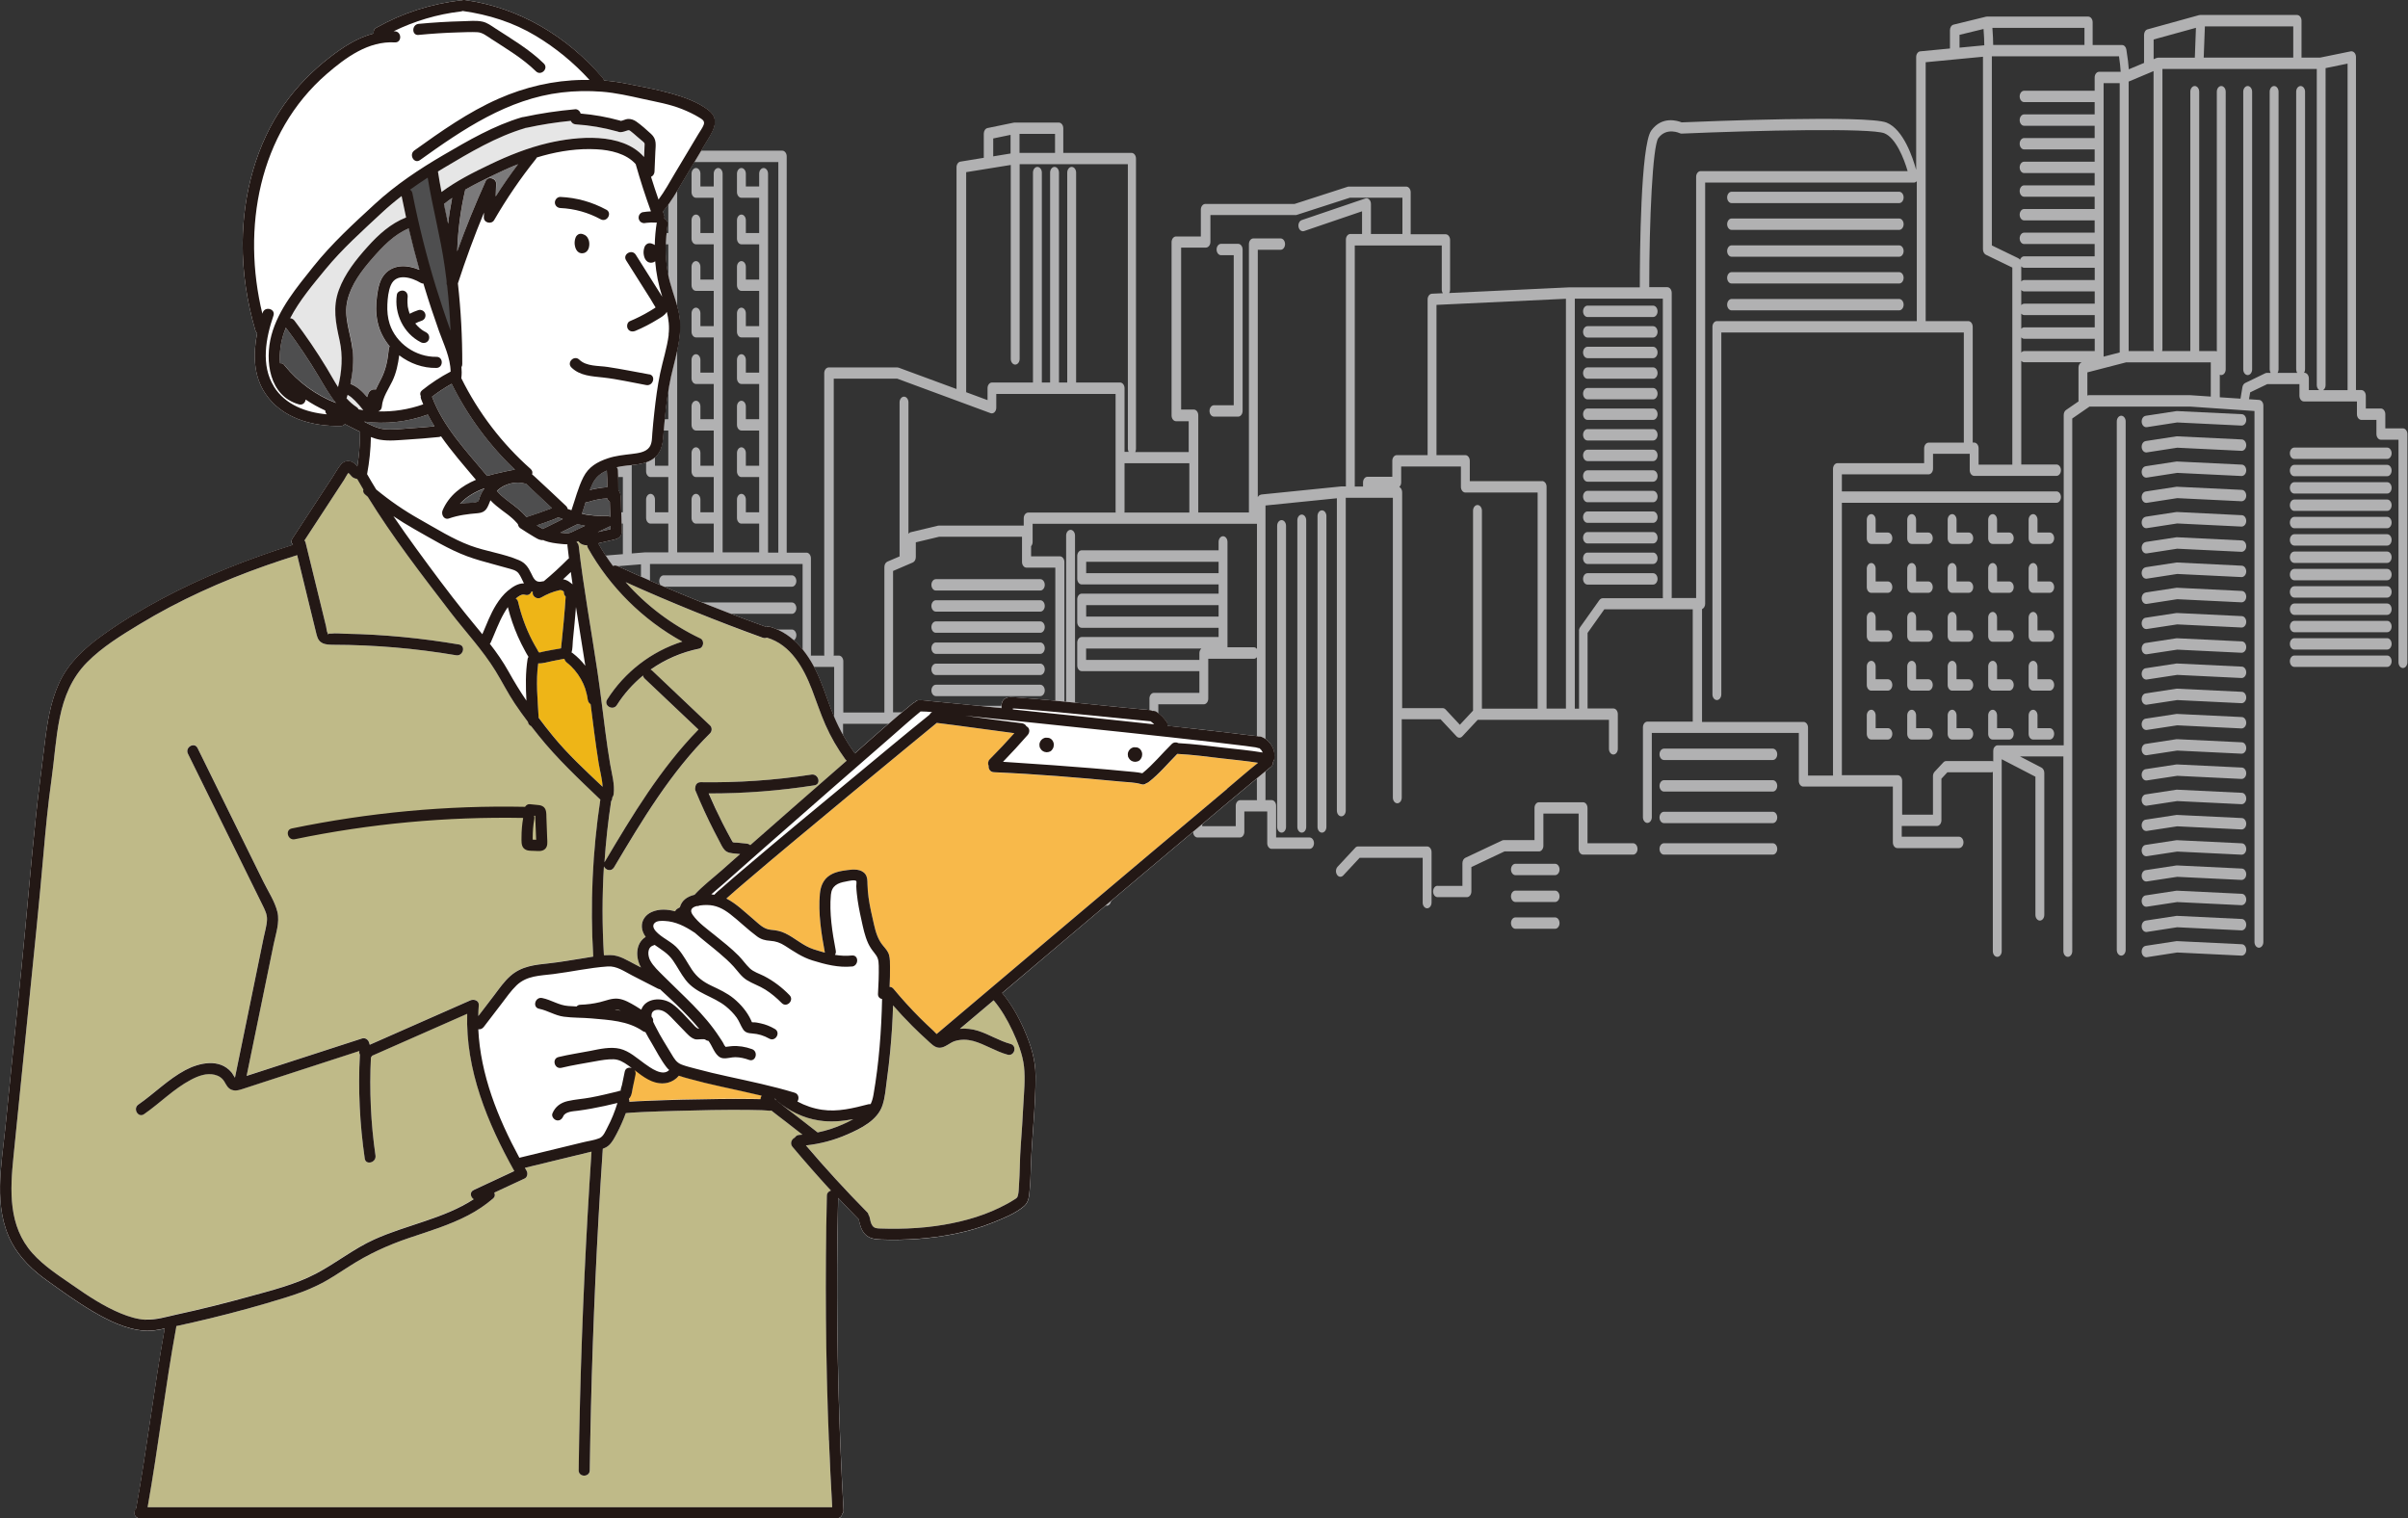 <?xml version="1.0" encoding="UTF-8"?><svg id="_レイヤー_2" xmlns="http://www.w3.org/2000/svg" viewBox="0 0 347.13 218.88"><rect x="0" y="0" width="347.13" height="218.88" fill="#333333" stroke="none"/><defs><style>.cls-1{fill:#b1b1b2;}.cls-2{fill:#e6e6e6;}.cls-3{fill:#bfba88;}.cls-4{fill:#7b7a7b;}.cls-5{fill:#231815;}.cls-6{fill:#4e4e4f;}.cls-7{fill:#fff;}.cls-8{fill:#f8b94a;}.cls-9{fill:#eeb517;}</style></defs><g id="_デザイン"><path class="cls-1" d="M85.34,102.7h7.64c.35,0,.64.37.64.82s-.29.82-.64.82h-7.64c-.35,0-.64-.37-.64-.82s.29-.82.64-.82Z"/><path class="cls-1" d="M85.34,105.04h7.64c.35,0,.64.37.64.82s-.29.82-.64.82h-7.64c-.35,0-.64-.37-.64-.82s.29-.82.64-.82Z"/><path class="cls-1" d="M85.34,107.38h7.64c.35,0,.64.37.64.82s-.29.82-.64.82h-7.64c-.35,0-.64-.37-.64-.82s.29-.82.64-.82Z"/><path class="cls-1" d="M149.97,85.13h-15.06c-.35,0-.64-.37-.64-.82s.29-.82.64-.82h15.06c.35,0,.64.37.64.82s-.29.82-.64.82Z"/><path class="cls-1" d="M149.97,88.17h-15.06c-.35,0-.64-.37-.64-.82s.29-.82.64-.82h15.06c.35,0,.64.37.64.82s-.29.82-.64.82Z"/><path class="cls-1" d="M149.97,91.22h-15.06c-.35,0-.64-.37-.64-.82s.29-.82.64-.82h15.06c.35,0,.64.37.64.82s-.29.82-.64.82Z"/><path class="cls-1" d="M149.97,94.26h-15.06c-.35,0-.64-.37-.64-.82s.29-.82.64-.82h15.06c.35,0,.64.37.64.82s-.29.82-.64.82Z"/><path class="cls-1" d="M149.97,97.31h-15.06c-.35,0-.64-.37-.64-.82s.29-.82.64-.82h15.06c.35,0,.64.37.64.82s-.29.82-.64.82Z"/><path class="cls-1" d="M149.97,100.35h-15.06c-.35,0-.64-.37-.64-.82s.29-.82.64-.82h15.06c.35,0,.64.37.64.82s-.29.82-.64.82Z"/><path class="cls-1" d="M190.57,73.57c.35,0,.64.37.64.82v44.82c0,.45-.29.82-.64.82s-.64-.37-.64-.82v-44.82c0-.45.29-.82.64-.82Z"/><path class="cls-1" d="M187.02,119.21v-44.21c0-.45.29-.82.64-.82s.64.37.64.82v44.21c0,.45-.29.82-.64.82s-.64-.37-.64-.82Z"/><path class="cls-1" d="M184.11,119.21v-43.41c0-.45.29-.82.64-.82s.64.37.64.82v43.41c0,.45-.29.82-.64.82s-.64-.37-.64-.82Z"/><path class="cls-1" d="M228.85,44.06h9.46c.35,0,.64.37.64.82s-.29.82-.64.82h-9.46c-.35,0-.64-.37-.64-.82s.29-.82.64-.82Z"/><path class="cls-1" d="M228.85,47.02h9.46c.35,0,.64.37.64.82s-.29.82-.64.82h-9.46c-.35,0-.64-.37-.64-.82s.29-.82.64-.82Z"/><path class="cls-1" d="M228.85,49.99h9.46c.35,0,.64.37.64.82s-.29.82-.64.82h-9.46c-.35,0-.64-.37-.64-.82s.29-.82.64-.82Z"/><path class="cls-1" d="M228.85,52.96h9.46c.35,0,.64.37.64.82s-.29.82-.64.82h-9.46c-.35,0-.64-.37-.64-.82s.29-.82.64-.82Z"/><path class="cls-1" d="M228.85,55.93h9.46c.35,0,.64.37.64.82s-.29.82-.64.82h-9.46c-.35,0-.64-.37-.64-.82s.29-.82.64-.82Z"/><path class="cls-1" d="M228.85,58.89h9.46c.35,0,.64.37.64.82s-.29.82-.64.82h-9.46c-.35,0-.64-.37-.64-.82s.29-.82.64-.82Z"/><path class="cls-1" d="M228.85,61.86h9.46c.35,0,.64.37.64.82s-.29.82-.64.82h-9.46c-.35,0-.64-.37-.64-.82s.29-.82.64-.82Z"/><path class="cls-1" d="M228.85,64.83h9.46c.35,0,.64.37.64.82s-.29.82-.64.82h-9.46c-.35,0-.64-.37-.64-.82s.29-.82.64-.82Z"/><path class="cls-1" d="M228.85,67.8h9.46c.35,0,.64.37.64.82s-.29.82-.64.82h-9.46c-.35,0-.64-.37-.64-.82s.29-.82.64-.82Z"/><path class="cls-1" d="M228.85,70.76h9.46c.35,0,.64.37.64.82s-.29.82-.64.82h-9.46c-.35,0-.64-.37-.64-.82s.29-.82.64-.82Z"/><path class="cls-1" d="M228.85,73.73h9.46c.35,0,.64.37.64.82s-.29.82-.64.82h-9.46c-.35,0-.64-.37-.64-.82s.29-.82.64-.82Z"/><path class="cls-1" d="M228.85,76.7h9.46c.35,0,.64.37.64.82s-.29.82-.64.82h-9.46c-.35,0-.64-.37-.64-.82s.29-.82.64-.82Z"/><path class="cls-1" d="M228.85,79.66h9.46c.35,0,.64.37.64.82s-.29.82-.64.82h-9.46c-.35,0-.64-.37-.64-.82s.29-.82.64-.82Z"/><path class="cls-1" d="M228.85,82.63h9.46c.35,0,.64.37.64.82s-.29.82-.64.82h-9.46c-.35,0-.64-.37-.64-.82s.29-.82.64-.82Z"/><path class="cls-1" d="M154.33,76.38c.35,0,.64.37.64.82v30.3c0,.45-.29.82-.64.82s-.64-.37-.64-.82v-30.3c0-.45.29-.82.64-.82Z"/><path class="cls-1" d="M178.49,60.06h-3.49c-.35,0-.64-.37-.64-.82s.29-.82.64-.82h2.85v-21.63h-1.83c-.35,0-.64-.37-.64-.82s.29-.82.64-.82h2.47c.35,0,.64.37.64.82v23.27c0,.45-.29.82-.64.82Z"/><path class="cls-1" d="M114.16,84.58h-18.49c-.35,0-.64-.37-.64-.82s.29-.82.64-.82h18.49c.35,0,.64.37.64.82s-.29.82-.64.82Z"/><path class="cls-1" d="M95.67,86.85h18.49c.35,0,.64.37.64.82s-.29.82-.64.82h-18.49c-.35,0-.64-.37-.64-.82s.29-.82.64-.82Z"/><path class="cls-1" d="M95.67,90.75h18.49c.35,0,.64.37.64.82s-.29.82-.64.82h-18.49c-.35,0-.64-.37-.64-.82s.29-.82.64-.82Z"/><path class="cls-1" d="M66.65,25.51v37.79c0,.29.13.53.3.68.12.18.29.3.48.3h11v16.58l-6.39.52c-.35.03-.62.42-.6.87.02.45.32.79.68.76l20.28-1.66v18.53h-9.26c-.35,0-.64.37-.64.82v9.02h-8.31c-.35,0-.64.37-.64.82v7.5c0,.45.29.82.64.82s.64-.37.64-.82v-6.68h8.31c.35,0,.64-.37.64-.82v-9.02h17.27v7.5h-7.44s-.03,0-.04.01c-.01,0-.03,0-.04,0l-5.89.94c-.32.05-.56.4-.56.81v14.06c0,.45.29.82.64.82s.64-.37.64-.82v-13.33l4.61-.73v13.6c0,.45.29.82.64.82s.64-.37.64-.82v-13.71h14.87v19.56c0,.45.29.82.64.82s.64-.37.64-.82v-20.38c0-.45-.29-.82-.64-.82h-2.05c.04-.11.07-.22.07-.35v-6.68h5.69c.35,0,.64-.37.64-.82v-4.88h.01c.13,0,.25-.07.36-.16h5.77v7.38s0,0,0,0v7.38h-5.25c-.35,0-.64.37-.64.82v7.5c0,.45.29.82.64.82s.64-.37.64-.82v-6.68h7.01v3.4c0,.45.29.82.64.82s.64-.37.64-.82v-4.22c0-.45-.29-.82-.64-.82h-1.76v-6.56h19.02v22.14c0,.45.29.82.64.82s.64-.37.64-.82v-13.94h8.09c.35,0,.64-.37.64-.82s-.29-.82-.64-.82h-8.09v-1.41h8.09c.35,0,.64-.37.64-.82s-.29-.82-.64-.82h-8.09v-1.41h8.09c.35,0,.64-.37.64-.82s-.29-.82-.64-.82h-8.09v-1.29s-.01-.08-.02-.12h8.11c.35,0,.64-.37.64-.82s-.29-.82-.64-.82h-15.06c-.35,0-.64.37-.64.82,0,.04.01.08.02.12h-5.5v-20.38l2.84-1.22c.26-.11.44-.42.44-.78v-2.13l3.35-.8h11.96v3.63c0,.45.29.82.64.82h4.16v32.91c0,.12.02.24.06.34l-3.82.25c-.34.02-.61.38-.61.82v12.42c0,.45.29.82.64.82s.64-.37.64-.82v-11.64l9.85-.63v1.85l-8.03-.93c-.36-.04-.67.29-.7.74-.03.45.23.85.58.89l8.08.94s.04,0,.06,0c0,0,0,0,.01,0v9.96c0,.45.29.82.64.82s.64-.37.64-.82v-16.43l2.83-2.43h8.99v9.02c0,.45.29.82.64.82h6.11c.35,0,.64-.37.64-.82v-2.93h3.3v4.57c0,.45.29.82.64.82h5.46c.35,0,.64-.37.64-.82s-.29-.82-.64-.82h-4.82v-4.57c0-.45-.29-.82-.64-.82h-.91s.02-.08.02-.12v-42.35l10.29-1.04v45.03c0,.45.29.82.64.82s.64-.37.64-.82v-45.1h6.79v43.22c0,.45.29.82.64.82s.64-.37.64-.82v-11.31s.06.02.09.02h5.51l2.3,2.46c.24.26.59.26.83,0l2.22-2.38h18.92v4.18c0,.45.29.82.64.82s.64-.37.64-.82v-5c0-.45-.29-.82-.64-.82h-3.72v-10.89l2.41-3.4h12.75v16.19h-6.54c-.35,0-.64.37-.64.82v12.96c0,.45.29.82.64.82s.64-.37.64-.82v-12.15h21.19v6.91c0,.45.29.82.64.82h12.92v8.05c0,.45.29.82.64.82h8.9c.35,0,.64-.37.64-.82s-.29-.82-.64-.82h-8.26v-1.55h5.08c.35,0,.64-.37.64-.82v-5.99l.86-.93h6.34c.07,0,.14-.02.21-.05v25.84c0,.45.29.82.64.82s.64-.37.64-.82v-27.67l4.86,2.52v19.92c0,.45.29.82.64.82s.64-.37.64-.82v-20.47c0-.33-.16-.63-.4-.76l-3.1-1.61h6.25v28.07c0,.45.29.82.64.82s.64-.37.64-.82V60.33l2.49-1.72h14.46l9.32.64v76.55c0,.45.29.82.64.82s.64-.37.64-.82V58.47c0-.44-.27-.79-.61-.82l-1.46-.1.17-.99,2.47-1.19h4.63v1.68c0,.45.29.82.64.82h7.65v1.84c0,.45.29.82.64.82h2.17v2.04c0,.45.29.82.64.82h2.54v32.09c0,.45.29.82.64.82s.64-.37.64-.82v-32.91c0-.45-.29-.82-.64-.82h-2.54v-2.04c0-.45-.29-.82-.64-.82h-2.17v-1.84c0-.45-.29-.82-.64-.82h-.78V8.21c0-.24-.08-.47-.23-.62-.14-.15-.33-.22-.52-.19l-4.4.9h-2.7V2.98c0-.45-.29-.82-.64-.82h-13.99s-.05.01-.07.02c-.02,0-.04,0-.07,0l-7.42,2.05c-.3.08-.51.41-.51.8v4.04l-2.2.92c-.04-.65-.14-1.55-.35-2.85-.06-.38-.32-.65-.63-.65h-4.23v-3.28c0-.45-.29-.82-.64-.82h-14.63s-.04.01-.06.02c-.02,0-.04,0-.06,0l-4.66,1.14c-.3.07-.52.41-.52.8v2.64l-4.28.41c-.33.03-.59.39-.59.82v16.27c-.48-1.75-1.82-5.81-4.25-6.81-2.74-1.13-26.31-.18-29.56-.04-.57-.23-2.82-.97-4.38,1.18-1.53,2.12-1.65,17.81-1.65,22.6h-10.09s0,0-.01,0c0,0,0,0-.01,0l-17.37.82c.08-.13.13-.29.13-.47v-7.18c0-.45-.29-.82-.64-.82h-5.04v-6.05c0-.45-.29-.82-.64-.82h-8.3c-.05,0-.11,0-.16.03l-7.64,2.47h-12.87c-.35,0-.64.37-.64.82v3.87h-3.58c-.35,0-.64.37-.64.82v24.99c0,.45.29.82.64.82h1.83v4.45h-7.71c.06-.13.11-.27.11-.43V22.86c0-.45-.29-.82-.64-.82h-9.84v-3.55c0-.45-.29-.82-.64-.82h-6.4s-.03.01-.05.01c-.02,0-.03,0-.05,0l-3.78.78c-.31.06-.54.41-.54.81v3.48l-3.37.55c-.32.05-.56.4-.56.81v31.97l-8.35-3.08c-.06-.02-.12-.03-.18-.03h-9.9c-.35,0-.64.37-.64.82v40.6s.01.08.02.12h-1.94v-14.02c0-.45-.29-.82-.64-.82h-2.85V22.54c0-.45-.29-.82-.64-.82h-36.68s-.05.02-.08.02c-.03,0-.05,0-.08,0l-8.88,2.97c-.28.09-.48.42-.48.79ZM67.93,26.14l7.6-2.54v39.04h-7.6V26.14ZM143.18,19.96l2.5-.52v2.69l-2.5.41v-2.58ZM152.09,22.04h-5.12v-2.74h5.12v2.74ZM162.68,65.14h-.57v-9.18c0-.45-.29-.82-.64-.82h-6.34v-30.26c0-.45-.29-.82-.64-.82s-.64.37-.64.82v30.26h-1.19v-30.26c0-.45-.29-.82-.64-.82s-.64.37-.64.82v30.26h-1.19v-30.26c0-.45-.29-.82-.64-.82s-.64.37-.64.82v30.26h-5.91c-.35,0-.64.37-.64.82v1.72l-3.08-1.14v-31.72l6.43-1.04v27.96c0,.45.29.82.64.82s.64-.37.64-.82v-28.07h15.6v41.03c0,.16.05.3.11.43ZM171.45,66.78v7.11h-9.36s.02-.08.02-.12v-6.99h9.34ZM207.99,42.27l-1.57.07c-.34.02-.62.38-.62.82v22.45h-4.45c-.35,0-.64.37-.64.82v2.3h-3.58c-.35,0-.64.37-.64.82v.59h-1.19v-34.75h12.54v6.37c0,.2.06.37.15.51ZM222.3,69.36h-10.42v-2.93c0-.45-.29-.82-.64-.82h-4.16v-21.66l18.66-.88v59.08h-2.79v-31.98c0-.45-.29-.82-.64-.82ZM277.6,8.97l8.26-.79v27.77c0,.34.17.64.41.77l3.82,1.85v28.41h-4.86v-2.36c0-.45-.29-.82-.64-.82h-.21v-16.69c0-.45-.29-.82-.64-.82h-6.14V8.97ZM310.5,50.61h-3.64V11.76l3.59-1.51v40.03c0,.11.02.22.05.32ZM305.57,50.81l-2.32.6V11.99h2.32v38.82ZM291.38,41.8c.11.13.26.21.42.21h10.17v1.77h-10.17c-.16,0-.31.08-.42.21v-2.19ZM301.97,47.19h-10.17c-.16,0-.31.08-.42.21v-2.19c.11.13.26.21.42.21h10.17v1.77ZM291.38,38.39c.11.13.26.21.42.21h10.17v1.77h-10.17c-.16,0-.31.08-.42.21v-2.19ZM291.8,50.61c-.16,0-.31.08-.42.21v-2.19c.11.13.26.21.42.21h10.17v1.77h-10.17ZM282.48,5.02l3.46-.84c.07.9.11,1.8.11,2.35l-3.57.34v-1.84ZM300.48,6.48h-13.15c0-.56-.03-1.35-.11-2.46h13.27v2.46ZM305.71,10.35h-3.11c-.35,0-.64.37-.64.82v1.91h-10.17c-.35,0-.64.37-.64.82s.29.82.64.82h10.17v1.77h-10.17c-.35,0-.64.37-.64.82s.29.82.64.82h10.17v1.77h-10.17c-.35,0-.64.37-.64.82s.29.82.64.82h10.17v1.77h-10.17c-.35,0-.64.37-.64.82s.29.82.64.82h10.17v1.77h-10.17c-.35,0-.64.37-.64.82s.29.82.64.82h10.17v1.77h-10.17c-.35,0-.64.37-.64.82s.29.82.64.82h10.17v1.77h-10.17c-.35,0-.64.37-.64.82s.29.82.64.82h10.17v1.77h-10.17c-.27,0-.49.21-.59.5-.07-.09-.15-.17-.24-.22l-3.82-1.85V8.12h18.33c.12.83.22,1.7.24,2.23ZM310.46,5.69l6.1-1.68-.16,4.3h-5.31s-.07.02-.1.03c-.03,0-.07,0-.1.01l-.43.18v-2.84ZM330.58,8.3h-12.9l.17-4.5h12.74v4.5ZM338.42,56.24h-3.52c.21-.14.35-.4.35-.72V9.82l3.17-.65v47.07ZM322.99,57.47l-2.99-.2v-3.25c.07.03.13.05.21.05.35,0,.64-.37.64-.82V13.22c0-.45-.29-.82-.64-.82s-.64.37-.64.82v37.44c-.07-.03-.13-.05-.21-.05h-2.33V13.22c0-.45-.29-.82-.64-.82s-.64.37-.64.82v37.39h-4.07c.03-.1.05-.21.05-.32V9.94h22.25v45.58c0,.32.15.58.35.72h-1.49v-1.68c0-.45-.29-.82-.64-.82h-.05c.09-.14.14-.31.14-.5V13.22c0-.45-.29-.82-.64-.82s-.64.37-.64.82v40.03c0,.19.06.36.14.5h-2.82c.09-.14.14-.31.14-.5V13.22c0-.45-.29-.82-.64-.82s-.64.37-.64.82v40.03c0,.19.06.36.14.5h-.53c-.08,0-.15.02-.23.05l-2.91,1.41c-.2.1-.35.32-.4.59l-.28,1.68ZM301.12,56.97c-.07,0-.14.02-.21.05v-3.34l5.57-1.44h12.22v4.93l-2.93-.2h-14.66ZM265.51,111.78s.01-.06.01-.09v-39.21h30.94c.35,0,.64-.37.64-.82s-.29-.82-.64-.82h-30.94v-2.46h12.5c.35,0,.64-.37.64-.82v-2.14h5.29v2.36c0,.45.29.82.64.82h11.87c.35,0,.64-.37.64-.82s-.29-.82-.64-.82h-5.08v-14.95c.11.13.26.21.42.21h8.29c-.27.1-.46.41-.46.77v4.78s.01.06.01.09l-1.8,1.24c-.21.14-.34.42-.34.72v47.62h-9.53s0,0,0,0c-.07,0-.14.02-.21.05-.06.03-.12.07-.17.13-.03.03-.06.05-.08.08-.05.07-.1.15-.13.24,0,0,0,0,0,0-.02.05-.02.1-.02.16,0,.05-.02.1-.02.15h0s0,.01,0,.01v1.5c-.07-.03-.13-.05-.21-.05h-6.57c-.15,0-.3.07-.41.19l-1.27,1.36c-.14.16-.23.38-.23.63v5.55h-4.44v-4.87c0-.45-.29-.82-.64-.82h-8.06ZM245.36,104.05v-16.24c.26-.11.45-.4.45-.77V26.32h30.09c.16,0,.3-.07.42-.2v20.17h-28.82c-.35,0-.64.37-.64.82v52.99c0,.45.29.82.64.82s.64-.37.64-.82v-52.17h34.96v15.88h-5.08c-.35,0-.64.37-.64.82v2.14h-12.5c-.35,0-.64.37-.64.82v44.12s.01.06.01.09h-3.61v-6.91c0-.45-.29-.82-.64-.82h-14.64ZM240.97,86.22s.02-.08.02-.12v-43.88c0-.45-.29-.82-.64-.82h-2.6c0-9.68.49-20.36,1.31-21.49,1.18-1.62,3.1-.71,3.11-.7.08.04.16.05.25.05,10.69-.46,27.3-.84,29.24-.04,1.63.67,2.8,3.59,3.34,5.45h-29.85c-.35,0-.64.37-.64.82v60.72h-3.55ZM227.63,90.95v11.21h-.61v-59.11h12.69v43.07s.01.08.02.12h-8.69c-.18,0-.35.1-.48.27l-2.77,3.9c-.11.15-.17.35-.17.55ZM202.13,102.1v-31.14c0-.35-.17-.64-.41-.76.16-.15.27-.38.27-.65v-2.3h8.61v2.93c0,.45.29.82.64.82h10.42v31.16h-8.03v-28.54c0-.45-.29-.82-.64-.82s-.64.37-.64.82v28.82l-1.9,2.04-2.06-2.21c-.12-.12-.26-.19-.41-.19h-5.75s-.06.02-.09.02ZM181.79,71.31c-.2.02-.37.16-.47.36v-35.66h3.29c.35,0,.64-.37.64-.82s-.29-.82-.64-.82h-3.93c-.35,0-.64.37-.64.82v38.69h-7.3v-14.02c0-.45-.29-.82-.64-.82h-1.83v-23.35h3.58c.35,0,.64-.37.64-.82v-3.87h12.31c.05,0,.11,0,.16-.03l7.64-2.47h7.57v5.23h-4.54v-4.33c0-.25-.09-.49-.25-.65-.16-.16-.36-.21-.56-.14l-9.17,3.12c-.34.12-.55.57-.45,1,.09.44.44.69.79.58l8.36-2.85v3.27h-1.69c-.35,0-.64.37-.64.82v35.57h-.6s-.02,0-.03,0c0,0-.02,0-.02,0l-11.57,1.17ZM166.98,109.26v-7.73h6.56c.35,0,.64-.37.64-.82v-5.74h6.56c.18,0,.33-.09.45-.24v20.5s.01.08.02.12h-2.43c-.35,0-.64.37-.64.82v2.93h-4.83v-9.02c0-.45-.29-.82-.64-.82h-5.69ZM175.67,82.63h-19.09v-1.64h19.09v1.64ZM172.9,94.15v.98h-16.33v-1.64h16.62c-.17.15-.29.38-.29.67ZM175.67,88.88h-19.09v-1.64h19.09v1.64ZM148.64,80.21v-1.47c.13-.15.22-.36.22-.61v-2.62h32.34v18.04c-.12-.15-.27-.24-.45-.24h-3.8s0-.03,0-.04v-15.15c0-.45-.29-.82-.64-.82s-.64.37-.64.82v1.21h-19.74c-.35,0-.64.37-.64.82v3.28c0,.45.29.82.64.82h19.74v1.33h-19.74c-.35,0-.64.37-.64.82v3.28c0,.45.29.82.64.82h19.74v1.33h-19.74c-.35,0-.64.37-.64.82v3.28c0,.45.29.82.64.82h16.97v3.13h-6.56c-.35,0-.64.37-.64.82v8.55h-2.85c-.13,0-.25.05-.36.14l-3.28,2.81c-.18.15-.28.41-.28.68v1.78l-5.53.36c.02-.08.04-.17.04-.27v-33.73c0-.45-.29-.82-.64-.82h-4.16ZM120.17,94.5s.02-.08.02-.12v-39.79h9.16l13.45,4.97c.19.07.4.02.56-.13.16-.15.26-.4.26-.65v-1.99h17.2v16.98s.01.08.02.12h-12.62c-.35,0-.64.37-.64.82v1.06h-12.24s-.08,0-.12.01l-3.93.94c-.13.03-.24.12-.33.23v-18.95c0-.45-.29-.82-.64-.82s-.64.37-.64.82v22.21l-1.75.75c-.26.11-.44.42-.44.78v20.97h-5.92v-7.38c0-.45-.29-.82-.64-.82h-.76ZM93.7,99.89v-18.59h22v13.2h-2.2c-.13,0-.25.07-.36.16h-17.47c-.35,0-.64.37-.64.82s.29.82.64.82h17.19v4.06h-5.69c-.35,0-.64.37-.64.82v7.5c0,.13.03.24.07.35h-4.24v-8.32c0-.45-.29-.82-.64-.82h-8.02ZM79.72,80.76v-16.42l3.87.31c.09.06.19.1.3.1.08,0,.16-.02.24-.06h.14v15.17c0,.2.06.37.15.51l-4.69.38ZM76.81,62.64V23.36h35.39v56.3h-1.48V25.04c0-.45-.29-.82-.64-.82s-.64.37-.64.82v1.84h-1.92v-1.84c0-.45-.29-.82-.64-.82s-.64.37-.64.82v2.65c0,.45.29.82.64.82h2.56v5.08h-1.92v-1.84c0-.45-.29-.82-.64-.82s-.64.37-.64.82v2.65c0,.45.29.82.64.82h2.56v5.08h-1.92v-1.84c0-.45-.29-.82-.64-.82s-.64.37-.64.82v2.65c0,.45.29.82.64.82h2.56v5.08h-1.92v-1.84c0-.45-.29-.82-.64-.82s-.64.37-.64.82v2.65c0,.45.29.82.64.82h2.56v5.08h-1.92v-1.84c0-.45-.29-.82-.64-.82s-.64.37-.64.82v2.65c0,.45.29.82.64.82h2.56v5.08h-1.92v-1.84c0-.45-.29-.82-.64-.82s-.64.37-.64.82v2.65c0,.45.29.82.64.82h2.56v5.08h-1.92v-1.84c0-.45-.29-.82-.64-.82s-.64.37-.64.82v2.65c0,.45.29.82.64.82h2.56v5.08h-1.92v-1.84c0-.45-.29-.82-.64-.82s-.64.37-.64.82v2.65c0,.45.29.82.64.82h2.56v4.14h-5.27V25.04c0-.45-.29-.82-.64-.82s-.64.37-.64.82v1.84h-1.92v-1.84c0-.45-.29-.82-.64-.82s-.64.37-.64.82v2.65c0,.45.29.82.64.82h2.56v5.08h-1.92v-1.84c0-.45-.29-.82-.64-.82s-.64.37-.64.82v2.65c0,.45.29.82.64.82h2.56v5.08h-1.92v-1.84c0-.45-.29-.82-.64-.82s-.64.37-.64.82v2.65c0,.45.29.82.64.82h2.56v5.08h-1.92v-1.84c0-.45-.29-.82-.64-.82s-.64.37-.64.82v2.65c0,.45.29.82.64.82h2.56v5.08h-1.92v-1.84c0-.45-.29-.82-.64-.82s-.64.37-.64.82v2.65c0,.45.29.82.64.82h2.56v5.08h-1.92v-1.84c0-.45-.29-.82-.64-.82s-.64.37-.64.82v2.65c0,.45.29.82.64.82h2.56v5.08h-1.92v-1.84c0-.45-.29-.82-.64-.82s-.64.37-.64.82v2.65c0,.45.29.82.64.82h2.56v5.08h-1.92v-1.84c0-.45-.29-.82-.64-.82s-.64.37-.64.82v2.65c0,.45.29.82.64.82h2.56v4.14h-5.27V25.04c0-.45-.29-.82-.64-.82s-.64.37-.64.82v1.84h-1.92v-1.84c0-.45-.29-.82-.64-.82s-.64.37-.64.82v2.65c0,.45.29.82.64.82h2.56v5.08h-1.92v-1.84c0-.45-.29-.82-.64-.82s-.64.37-.64.82v2.65c0,.45.29.82.64.82h2.56v5.08h-1.92v-1.84c0-.45-.29-.82-.64-.82s-.64.37-.64.82v2.65c0,.45.29.82.64.82h2.56v5.08h-1.92v-1.84c0-.45-.29-.82-.64-.82s-.64.37-.64.82v2.65c0,.45.29.82.64.82h2.56v5.08h-1.92v-1.84c0-.45-.29-.82-.64-.82s-.64.37-.64.82v2.65c0,.45.29.82.64.82h2.56v5.08h-1.92v-1.84c0-.45-.29-.82-.64-.82s-.64.37-.64.82v2.65c0,.45.29.82.64.82h2.56v5.08h-1.92v-1.84c0-.45-.29-.82-.64-.82s-.64.37-.64.82v2.65c0,.45.29.82.64.82h2.56v5.08h-1.92v-1.84c0-.45-.29-.82-.64-.82s-.64.37-.64.82v2.65c0,.45.29.82.64.82h2.56v4.14h-3.29s-.01,0-.02,0c0,0-.01,0-.02,0l-1.94.16V25.04c0-.45-.29-.82-.64-.82s-.64.37-.64.82v1.84h-1.92v-1.84c0-.45-.29-.82-.64-.82s-.64.37-.64.82v2.65c0,.45.29.82.64.82h2.56v5.08h-1.92v-1.84c0-.45-.29-.82-.64-.82s-.64.37-.64.82v2.65c0,.45.29.82.64.82h2.56v5.08h-1.92v-1.84c0-.45-.29-.82-.64-.82s-.64.37-.64.82v2.65c0,.45.29.82.64.82h2.56v5.08h-1.92v-1.84c0-.45-.29-.82-.64-.82s-.64.37-.64.82v2.65c0,.45.29.82.64.82h2.56v5.08h-1.92v-1.84c0-.45-.29-.82-.64-.82s-.64.37-.64.82v2.65c0,.45.29.82.64.82h2.56v5.08h-1.92v-1.84c0-.45-.29-.82-.64-.82s-.64.37-.64.82v2.65c0,.45.29.82.64.82h2.56v5.08h-1.92v-1.84c0-.45-.29-.82-.64-.82s-.64.37-.64.82v2.65c0,.45.29.82.64.82h2.56v5.08h-1.92v-1.84c0-.45-.29-.82-.64-.82s-.64.37-.64.82v2.65c0,.45.29.82.64.82h2.56v4.33s0,.05.01.07l-4.37.36c.06-.13.11-.27.11-.43v-15.93c0-.43-.26-.79-.6-.82l-.42-.03V25.04c0-.45-.29-.82-.64-.82s-.64.37-.64.82v1.84h-1.92v-1.84c0-.45-.29-.82-.64-.82s-.64.37-.64.82v2.65c0,.45.29.82.64.82h2.56v5.08h-1.92v-1.84c0-.45-.29-.82-.64-.82s-.64.37-.64.82v2.65c0,.45.29.82.64.82h2.56v5.08h-1.92v-1.84c0-.45-.29-.82-.64-.82s-.64.37-.64.82v2.65c0,.45.29.82.64.82h2.56v5.08h-1.92v-1.84c0-.45-.29-.82-.64-.82s-.64.37-.64.82v2.65c0,.45.29.82.64.82h2.56v5.08h-1.92v-1.84c0-.45-.29-.82-.64-.82s-.64.37-.64.82v2.65c0,.45.29.82.64.82h2.56v5.08h-1.92v-1.84c0-.45-.29-.82-.64-.82s-.64.37-.64.82v2.65c0,.45.29.82.64.82h2.56v.88l-4.12-.33s-.01,0-.02,0c0,0-.01,0-.02,0h-2.27Z"/><path class="cls-1" d="M293.08,74.11c.35,0,.64.37.64.82v1.84h1.76c.35,0,.64.37.64.82s-.29.82-.64.82h-2.4c-.35,0-.64-.37-.64-.82v-2.65c0-.45.29-.82.64-.82Z"/><path class="cls-1" d="M287.25,74.11c.35,0,.64.37.64.82v1.84h1.76c.35,0,.64.37.64.82s-.29.82-.64.82h-2.4c-.35,0-.64-.37-.64-.82v-2.65c0-.45.29-.82.64-.82Z"/><path class="cls-1" d="M281.41,74.11c.35,0,.64.37.64.82v1.84h1.76c.35,0,.64.37.64.82s-.29.82-.64.82h-2.4c-.35,0-.64-.37-.64-.82v-2.65c0-.45.29-.82.64-.82Z"/><path class="cls-1" d="M275.58,74.11c.35,0,.64.37.64.82v1.84h1.76c.35,0,.64.37.64.82s-.29.82-.64.82h-2.4c-.35,0-.64-.37-.64-.82v-2.65c0-.45.29-.82.64-.82Z"/><path class="cls-1" d="M269.75,74.11c.35,0,.64.37.64.82v1.84h1.76c.35,0,.64.37.64.82s-.29.82-.64.82h-2.4c-.35,0-.64-.37-.64-.82v-2.65c0-.45.29-.82.64-.82Z"/><path class="cls-1" d="M293.08,81.16c.35,0,.64.37.64.82v1.84h1.76c.35,0,.64.37.64.82s-.29.82-.64.82h-2.4c-.35,0-.64-.37-.64-.82v-2.65c0-.45.29-.82.64-.82Z"/><path class="cls-1" d="M287.25,81.16c.35,0,.64.37.64.82v1.84h1.76c.35,0,.64.37.64.82s-.29.82-.64.82h-2.4c-.35,0-.64-.37-.64-.82v-2.65c0-.45.29-.82.64-.82Z"/><path class="cls-1" d="M281.41,81.16c.35,0,.64.37.64.82v1.84h1.76c.35,0,.64.37.64.82s-.29.82-.64.82h-2.4c-.35,0-.64-.37-.64-.82v-2.65c0-.45.29-.82.64-.82Z"/><path class="cls-1" d="M275.58,81.16c.35,0,.64.37.64.82v1.84h1.76c.35,0,.64.37.64.82s-.29.82-.64.82h-2.4c-.35,0-.64-.37-.64-.82v-2.65c0-.45.29-.82.64-.82Z"/><path class="cls-1" d="M269.75,81.16c.35,0,.64.37.64.82v1.84h1.76c.35,0,.64.37.64.82s-.29.82-.64.82h-2.4c-.35,0-.64-.37-.64-.82v-2.65c0-.45.29-.82.64-.82Z"/><path class="cls-1" d="M293.08,88.21c.35,0,.64.37.64.82v1.84h1.76c.35,0,.64.37.64.82s-.29.82-.64.82h-2.4c-.35,0-.64-.37-.64-.82v-2.65c0-.45.29-.82.64-.82Z"/><path class="cls-1" d="M287.25,88.21c.35,0,.64.37.64.82v1.84h1.76c.35,0,.64.37.64.82s-.29.82-.64.82h-2.4c-.35,0-.64-.37-.64-.82v-2.65c0-.45.29-.82.64-.82Z"/><path class="cls-1" d="M281.41,88.21c.35,0,.64.37.64.82v1.84h1.76c.35,0,.64.37.64.82s-.29.82-.64.82h-2.4c-.35,0-.64-.37-.64-.82v-2.65c0-.45.29-.82.64-.82Z"/><path class="cls-1" d="M275.58,88.21c.35,0,.64.37.64.82v1.84h1.76c.35,0,.64.37.64.82s-.29.82-.64.82h-2.4c-.35,0-.64-.37-.64-.82v-2.65c0-.45.29-.82.64-.82Z"/><path class="cls-1" d="M269.75,88.21c.35,0,.64.37.64.82v1.84h1.76c.35,0,.64.37.64.82s-.29.82-.64.82h-2.4c-.35,0-.64-.37-.64-.82v-2.65c0-.45.29-.82.64-.82Z"/><path class="cls-1" d="M293.08,95.26c.35,0,.64.37.64.82v1.84h1.76c.35,0,.64.37.64.82s-.29.82-.64.82h-2.4c-.35,0-.64-.37-.64-.82v-2.65c0-.45.29-.82.64-.82Z"/><path class="cls-1" d="M287.25,95.26c.35,0,.64.37.64.82v1.84h1.76c.35,0,.64.37.64.82s-.29.82-.64.82h-2.4c-.35,0-.64-.37-.64-.82v-2.65c0-.45.29-.82.64-.82Z"/><path class="cls-1" d="M281.41,95.26c.35,0,.64.37.64.82v1.84h1.76c.35,0,.64.37.64.82s-.29.82-.64.82h-2.4c-.35,0-.64-.37-.64-.82v-2.65c0-.45.29-.82.64-.82Z"/><path class="cls-1" d="M275.58,95.26c.35,0,.64.37.64.82v1.84h1.76c.35,0,.64.37.64.82s-.29.82-.64.82h-2.4c-.35,0-.64-.37-.64-.82v-2.65c0-.45.29-.82.64-.82Z"/><path class="cls-1" d="M269.75,95.26c.35,0,.64.37.64.82v1.84h1.76c.35,0,.64.37.64.82s-.29.82-.64.82h-2.4c-.35,0-.64-.37-.64-.82v-2.65c0-.45.29-.82.64-.82Z"/><path class="cls-1" d="M293.08,102.31c.35,0,.64.37.64.82v1.84h1.76c.35,0,.64.37.64.82s-.29.82-.64.82h-2.4c-.35,0-.64-.37-.64-.82v-2.65c0-.45.29-.82.64-.82Z"/><path class="cls-1" d="M287.25,102.31c.35,0,.64.37.64.82v1.84h1.76c.35,0,.64.37.64.82s-.29.82-.64.82h-2.4c-.35,0-.64-.37-.64-.82v-2.65c0-.45.29-.82.64-.82Z"/><path class="cls-1" d="M281.41,102.31c.35,0,.64.37.64.82v1.84h1.76c.35,0,.64.37.64.82s-.29.82-.64.82h-2.4c-.35,0-.64-.37-.64-.82v-2.65c0-.45.29-.82.64-.82Z"/><path class="cls-1" d="M275.58,102.31c.35,0,.64.37.64.82v1.84h1.76c.35,0,.64.37.64.82s-.29.82-.64.82h-2.4c-.35,0-.64-.37-.64-.82v-2.65c0-.45.29-.82.64-.82Z"/><path class="cls-1" d="M269.75,102.31c.35,0,.64.37.64.82v1.84h1.76c.35,0,.64.37.64.82s-.29.82-.64.82h-2.4c-.35,0-.64-.37-.64-.82v-2.65c0-.45.29-.82.64-.82Z"/><path class="cls-1" d="M309.31,59.94l4.45-.68s.07,0,.1,0l9.33.45c.35.02.63.4.62.85-.01.45-.32.79-.67.79l-9.28-.45-4.4.68s-.05,0-.08,0c-.32,0-.6-.31-.64-.72-.04-.45.21-.86.56-.91Z"/><path class="cls-1" d="M309.31,63.58l4.45-.68s.07,0,.1,0l9.33.45c.35.02.63.4.62.85-.01.45-.32.8-.67.79l-9.28-.45-4.4.68s-.05,0-.08,0c-.32,0-.6-.31-.64-.72-.04-.45.21-.86.56-.91Z"/><path class="cls-1" d="M309.31,67.21l4.45-.68s.07,0,.1,0l9.33.45c.35.02.63.4.62.85-.01.45-.32.79-.67.79l-9.28-.45-4.4.68s-.05,0-.08,0c-.32,0-.6-.31-.64-.72-.04-.45.21-.86.56-.91Z"/><path class="cls-1" d="M309.31,70.85l4.45-.68s.07,0,.1,0l9.33.45c.35.02.63.4.62.85-.01.45-.32.78-.67.79l-9.28-.45-4.4.68s-.05,0-.08,0c-.32,0-.6-.31-.64-.72-.04-.45.21-.86.56-.91Z"/><path class="cls-1" d="M309.31,74.49l4.45-.68s.07,0,.1,0l9.33.46c.35.02.63.4.62.85-.01.45-.32.79-.67.79l-9.28-.45-4.4.68s-.05,0-.08,0c-.32,0-.6-.31-.64-.72-.04-.45.21-.86.56-.91Z"/><path class="cls-1" d="M309.31,78.13l4.45-.68s.07,0,.1,0l9.33.46c.35.02.63.4.62.85-.01.45-.32.78-.67.79l-9.28-.45-4.4.68s-.05,0-.08,0c-.32,0-.6-.31-.64-.72-.04-.45.21-.86.56-.91Z"/><path class="cls-1" d="M309.31,81.77l4.45-.68s.07,0,.1,0l9.33.46c.35.02.63.4.62.85-.01.45-.32.79-.67.79l-9.28-.45-4.4.68s-.05,0-.08,0c-.32,0-.6-.31-.64-.72-.04-.45.21-.86.56-.91Z"/><path class="cls-1" d="M309.31,85.41l4.45-.68s.07,0,.1,0l9.33.46c.35.02.63.4.62.85-.01.45-.32.79-.67.79l-9.28-.45-4.4.68s-.05,0-.08,0c-.32,0-.6-.31-.64-.72-.04-.45.21-.86.56-.91Z"/><path class="cls-1" d="M309.31,89.05l4.45-.68s.07,0,.1,0l9.33.45c.35.02.63.4.62.85-.01.45-.32.8-.67.79l-9.28-.45-4.4.67s-.05,0-.08,0c-.32,0-.6-.31-.64-.72-.04-.45.21-.86.56-.91Z"/><path class="cls-1" d="M309.31,92.69l4.45-.68s.07,0,.1,0l9.33.45c.35.02.63.4.62.85-.01.45-.32.79-.67.79l-9.28-.45-4.4.67s-.05,0-.08,0c-.32,0-.6-.31-.64-.72-.04-.45.21-.86.56-.91Z"/><path class="cls-1" d="M309.31,96.33l4.45-.68s.07,0,.1,0l9.33.45c.35.02.63.4.62.85-.01.45-.32.8-.67.79l-9.28-.45-4.4.67s-.05,0-.08,0c-.32,0-.6-.31-.64-.72-.04-.45.21-.86.56-.91Z"/><path class="cls-1" d="M309.31,99.96l4.45-.68s.07,0,.1,0l9.33.45c.35.02.63.4.62.85-.01.45-.32.79-.67.79l-9.28-.45-4.4.67s-.05,0-.08,0c-.32,0-.6-.31-.64-.72-.04-.45.21-.86.56-.91Z"/><path class="cls-1" d="M309.31,103.6l4.45-.68s.07,0,.1,0l9.33.45c.35.02.63.4.62.85-.01.45-.32.78-.67.79l-9.28-.45-4.4.67s-.05,0-.08,0c-.32,0-.6-.31-.64-.72-.04-.45.21-.86.56-.91Z"/><path class="cls-1" d="M309.31,107.24l4.45-.68s.07,0,.1,0l9.33.45c.35.02.63.4.62.85-.01.45-.32.79-.67.79l-9.28-.45-4.4.67s-.05,0-.08,0c-.32,0-.6-.31-.64-.72-.04-.45.21-.86.56-.91Z"/><path class="cls-1" d="M309.31,110.88l4.45-.68s.07,0,.1,0l9.33.45c.35.02.63.4.62.85-.01.45-.32.79-.67.79l-9.28-.45-4.4.67s-.05,0-.08,0c-.32,0-.6-.31-.64-.72-.04-.45.21-.86.56-.91Z"/><path class="cls-1" d="M309.31,114.52l4.45-.68s.07,0,.1,0l9.33.45c.35.02.63.4.62.85-.01.45-.32.8-.67.79l-9.28-.45-4.4.67s-.05,0-.08,0c-.32,0-.6-.31-.64-.72-.04-.45.21-.86.56-.91Z"/><path class="cls-1" d="M309.31,118.16l4.45-.68s.07,0,.1,0l9.33.45c.35.02.63.4.62.85-.01.45-.32.79-.67.79l-9.28-.45-4.4.67s-.05,0-.08,0c-.32,0-.6-.31-.64-.72-.04-.45.21-.86.56-.91Z"/><path class="cls-1" d="M309.31,121.8l4.45-.68s.07,0,.1,0l9.33.45c.35.02.63.4.62.85-.01.45-.32.8-.67.79l-9.28-.45-4.4.67s-.05,0-.08,0c-.32,0-.6-.31-.64-.72-.04-.45.21-.86.56-.91Z"/><path class="cls-1" d="M309.31,125.44l4.45-.68s.07,0,.1,0l9.33.45c.35.02.63.4.62.85-.01.45-.32.78-.67.79l-9.28-.45-4.4.67s-.05,0-.08,0c-.32,0-.6-.31-.64-.72-.04-.45.21-.86.56-.91Z"/><path class="cls-1" d="M309.31,129.08l4.45-.68s.07,0,.1,0l9.33.45c.35.02.63.4.62.85-.01.45-.32.78-.67.79l-9.28-.45-4.4.67s-.05,0-.08,0c-.32,0-.6-.31-.64-.72-.04-.45.21-.86.56-.91Z"/><path class="cls-1" d="M309.31,132.71l4.45-.68s.07,0,.1,0l9.33.45c.35.02.63.4.62.85-.01.45-.32.79-.67.79l-9.28-.45-4.4.68s-.05,0-.08,0c-.32,0-.6-.31-.64-.72-.04-.45.21-.86.56-.91Z"/><path class="cls-1" d="M309.31,136.35l4.45-.68s.07,0,.1,0l9.33.45c.35.02.63.4.62.85-.01.45-.32.8-.67.79l-9.28-.45-4.4.68s-.05,0-.08,0c-.32,0-.6-.31-.64-.72-.04-.45.21-.86.56-.91Z"/><path class="cls-1" d="M305.79,59.93c.35,0,.64.37.64.82v76.19c0,.45-.29.82-.64.82s-.64-.37-.64-.82V60.75c0-.45.29-.82.64-.82Z"/><path class="cls-1" d="M239.87,107.92h15.69c.35,0,.64.37.64.82s-.29.82-.64.82h-15.69c-.35,0-.64-.37-.64-.82s.29-.82.64-.82Z"/><path class="cls-1" d="M239.87,112.47h15.69c.35,0,.64.37.64.82s-.29.82-.64.82h-15.69c-.35,0-.64-.37-.64-.82s.29-.82.64-.82Z"/><path class="cls-1" d="M239.87,117.02h15.69c.35,0,.64.37.64.82s-.29.82-.64.82h-15.69c-.35,0-.64-.37-.64-.82s.29-.82.64-.82Z"/><path class="cls-1" d="M239.87,121.56h15.69c.35,0,.64.37.64.82s-.29.82-.64.82h-15.69c-.35,0-.64-.37-.64-.82s.29-.82.64-.82Z"/><path class="cls-1" d="M207.22,127.71h3.6v-3.28c0-.34.17-.65.42-.77l5.3-2.5c.07-.03.15-.05.22-.05h4.45v-4.64c0-.45.29-.82.64-.82h6.36c.35,0,.64.37.64.82v5.09h6.57c.35,0,.64.37.64.82s-.29.82-.64.82h-7.21c-.35,0-.64-.37-.64-.82v-5.1h-5.08v4.64c0,.45-.29.82-.64.82h-4.97l-4.77,2.25v3.52c0,.45-.29.82-.64.82h-4.24c-.35,0-.64-.37-.64-.82s.29-.82.64-.82Z"/><path class="cls-1" d="M218.46,124.52h5.72c.35,0,.64.37.64.82s-.29.82-.64.82h-5.72c-.35,0-.64-.37-.64-.82s.29-.82.64-.82Z"/><path class="cls-1" d="M218.46,128.39h5.72c.35,0,.64.37.64.82s-.29.82-.64.82h-5.72c-.35,0-.64-.37-.64-.82s.29-.82.64-.82Z"/><path class="cls-1" d="M218.46,132.25h5.72c.35,0,.64.37.64.82s-.29.82-.64.82h-5.72c-.35,0-.64-.37-.64-.82s.29-.82.64-.82Z"/><path class="cls-1" d="M195.36,122.21c.12-.12.26-.19.41-.19h9.96c.35,0,.64.37.64.82v7.28c0,.45-.29.82-.64.82s-.64-.37-.64-.82v-6.46h-9.09l-2.36,2.54c-.27.29-.68.25-.9-.1-.23-.35-.19-.86.08-1.15l2.54-2.73Z"/><path class="cls-1" d="M249.62,27.64h24.16c.35,0,.64.37.64.82s-.29.82-.64.82h-24.16c-.35,0-.64-.37-.64-.82s.29-.82.64-.82Z"/><path class="cls-1" d="M249.62,31.5h24.16c.35,0,.64.37.64.82s-.29.82-.64.82h-24.16c-.35,0-.64-.37-.64-.82s.29-.82.64-.82Z"/><path class="cls-1" d="M249.62,35.37h24.16c.35,0,.64.37.64.82s-.29.82-.64.82h-24.16c-.35,0-.64-.37-.64-.82s.29-.82.64-.82Z"/><path class="cls-1" d="M249.62,39.23h24.16c.35,0,.64.37.64.82s-.29.82-.64.82h-24.16c-.35,0-.64-.37-.64-.82s.29-.82.64-.82Z"/><path class="cls-1" d="M249.62,43.1h24.16c.35,0,.64.37.64.82s-.29.82-.64.82h-24.16c-.35,0-.64-.37-.64-.82s.29-.82.64-.82Z"/><path class="cls-1" d="M324.02,12.4c.35,0,.64.37.64.82v40.03c0,.45-.29.82-.64.82s-.64-.37-.64-.82V13.22c0-.45.29-.82.64-.82Z"/><path class="cls-1" d="M330.74,64.52h13.39c.35,0,.64.37.64.82s-.29.82-.64.82h-13.39c-.35,0-.64-.37-.64-.82s.29-.82.64-.82Z"/><path class="cls-1" d="M330.74,67.01h13.39c.35,0,.64.37.64.82s-.29.82-.64.82h-13.39c-.35,0-.64-.37-.64-.82s.29-.82.64-.82Z"/><path class="cls-1" d="M330.74,69.51h13.39c.35,0,.64.37.64.82s-.29.82-.64.82h-13.39c-.35,0-.64-.37-.64-.82s.29-.82.64-.82Z"/><path class="cls-1" d="M330.74,72.01h13.39c.35,0,.64.37.64.82s-.29.82-.64.82h-13.39c-.35,0-.64-.37-.64-.82s.29-.82.64-.82Z"/><path class="cls-1" d="M330.74,74.51h13.39c.35,0,.64.37.64.82s-.29.82-.64.82h-13.39c-.35,0-.64-.37-.64-.82s.29-.82.64-.82Z"/><path class="cls-1" d="M330.74,77.01h13.39c.35,0,.64.37.64.82s-.29.82-.64.82h-13.39c-.35,0-.64-.37-.64-.82s.29-.82.64-.82Z"/><path class="cls-1" d="M330.74,79.51h13.39c.35,0,.64.37.64.82s-.29.82-.64.82h-13.39c-.35,0-.64-.37-.64-.82s.29-.82.64-.82Z"/><path class="cls-1" d="M330.74,82.01h13.39c.35,0,.64.37.64.82s-.29.82-.64.82h-13.39c-.35,0-.64-.37-.64-.82s.29-.82.64-.82Z"/><path class="cls-1" d="M330.74,84.51h13.39c.35,0,.64.37.64.82s-.29.82-.64.82h-13.39c-.35,0-.64-.37-.64-.82s.29-.82.64-.82Z"/><path class="cls-1" d="M330.74,87h13.39c.35,0,.64.37.64.82s-.29.82-.64.82h-13.39c-.35,0-.64-.37-.64-.82s.29-.82.64-.82Z"/><path class="cls-1" d="M330.74,89.5h13.39c.35,0,.64.37.64.82s-.29.82-.64.82h-13.39c-.35,0-.64-.37-.64-.82s.29-.82.64-.82Z"/><path class="cls-1" d="M330.74,92h13.39c.35,0,.64.37.64.82s-.29.82-.64.82h-13.39c-.35,0-.64-.37-.64-.82s.29-.82.64-.82Z"/><path class="cls-1" d="M330.74,94.5h13.39c.35,0,.64.37.64.82s-.29.82-.64.82h-13.39c-.35,0-.64-.37-.64-.82s.29-.82.64-.82Z"/><path class="cls-7" d="M84.52,34.03c-.13-.11-.24-.18-.4-.23-.06-.03-.11-.06-.17-.07-.21-.05-.44-.04-.62.08-.05.04-.11.08-.16.13-.1.1-.17.22-.21.35-.07.18-.1.37-.12.57-.02.2,0,.39.04.59.03.19.1.37.19.54.08.16.22.3.36.39.07.05.16.08.24.1.14.05.24.04.37.02.15-.02.18-.03.33-.1.08-.04.14-.1.2-.15.08-.07.15-.16.2-.26.12-.22.16-.42.18-.66,0-.09,0-.19,0-.28-.02-.16-.03-.32-.09-.46-.08-.2-.17-.4-.34-.55Z"/><path class="cls-7" d="M61.5,47.95c-.54-.27-.87-.51-1.28-.92-.14-.14-.25-.27-.36-.41.14-.07.28-.14.43-.2.15-.06.31-.12.47-.17.2-.06.37-.19.48-.37.1-.17.14-.43.08-.62-.06-.19-.18-.38-.37-.48-.19-.1-.41-.15-.62-.08-.43.14-.85.33-1.26.54-.01-.03-.02-.06-.03-.09-.09-.27-.17-.54-.22-.82-.01-.07-.03-.14-.04-.21,0-.02,0-.03,0-.03,0-.01,0-.03,0-.05-.01-.14-.02-.28-.03-.42,0-.13,0-.26,0-.38,0-.07,0-.14.01-.21,0-.03.03-.26.01-.13.06-.43-.11-.86-.56-.99-.38-.1-.92.13-.99.56-.4,2.74.96,5.6,3.46,6.87.39.2.87.1,1.1-.29.21-.36.1-.9-.29-1.1Z"/><path class="cls-7" d="M87.4,30.23c-2.04-1.11-4.29-1.74-6.61-1.84-.43-.02-.8.38-.8.8,0,.45.37.78.8.8,2.03.09,4.02.65,5.8,1.62.91.49,1.72-.89.81-1.39Z"/><path class="cls-7" d="M60.36,5.03c1.9-.18,3.8-.31,5.7-.36.91-.03,1.82-.07,2.73-.03.76.03,1.36.54,1.98.94,2.22,1.44,4.59,2.84,6.49,4.7.74.72,1.87-.41,1.13-1.13-2.04-2-4.6-3.51-6.99-5.06-.58-.38-1.16-.82-1.84-.97-.91-.2-1.93-.08-2.85-.06-2.12.05-4.24.18-6.36.38-1.02.1-1.03,1.7,0,1.6Z"/><path class="cls-7" d="M42.49,120.98c10.83-2.25,21.88-3.26,32.93-3.06-.15.92-.25,1.85-.24,2.78,0,.51-.06,1.17.31,1.57.4.43,1.02.37,1.55.39.54.02,1.12.12,1.55-.29.4-.39.31-1,.29-1.51-.04-.99-.08-1.98-.11-2.97-.02-.6.05-1.37-.6-1.69-.28-.14-.59-.15-.9-.18-.3-.03-.6-.06-.9-.09-.27-.03-.53.15-.68.38-11.29-.22-22.58.82-33.63,3.12-1.01.21-.58,1.76.43,1.55Z"/><path class="cls-7" d="M77.16,117.61c0,.07,0,.15,0,.22,0,.24.02.47.03.71.03.84.07,1.68.1,2.52-.16,0-.32-.01-.48-.02,0,0-.01,0-.02,0,0-.08,0-.16,0-.24,0-.93.07-1.83.23-2.71.03-.16,0-.33-.05-.49.04,0,.07,0,.11.01.03,0,.06,0,.08,0Z"/><path class="cls-7" d="M183.68,109.55s0-.05,0-.08c0-.02,0-.04,0-.07.04-.34.05-.66-.02-1.01-.06-.31-.18-.61-.34-.89-.15-.27-.36-.53-.59-.74-.3-.26-.6-.44-.97-.58-.1-.04-.22-.04-.35-.01-.46-.12-.99-.13-1.43-.19-1.2-.16-2.39-.3-3.59-.44-2.71-.32-5.41-.62-8.12-.91.03-.18.01-.39-.09-.54-.2-.29-.43-.57-.68-.82-.25-.25-.54-.47-.83-.67-.09-.06-.19-.09-.3-.1-.09-.02-.17-.01-.26,0-.11-.07-.24-.12-.39-.14-6.19-.55-12.36-1.31-18.56-1.77-.49-.04-.98-.09-1.47-.09-1.1,0-1.4.72-1.32,1.59-1.83-.19-3.65-.38-5.48-.56-1.5-.15-3.01-.3-4.51-.44-.62-.06-1.27-.17-1.9-.16-.27,0-.47.12-.6.29-.1.03-.2.08-.29.16-2.86,2.32-5.62,4.78-8.37,7.23-1.18-1.64-2.2-3.4-2.98-5.26-.79-1.87-1.37-3.81-2.17-5.68-1.37-3.21-3.57-6.27-7.06-7.31-.21-.06-.39-.04-.54.03-.02-.01-.04-.02-.07-.03-7.25-2.62-14.39-5.54-21.39-8.76-.24-.11-.47-.1-.67-.02-.77-1.04-1.48-2.13-2.12-3.26.02,0,.05-.01.08-.02.59-.14,1.19-.28,1.78-.41.61-.14,1.29-.23,1.5-.93.08-.28.04-.61.03-.9,0-.31-.02-.61-.03-.92-.02-.61-.04-1.22-.06-1.84-.02-.59,0-1.18-.06-1.77-.03-.36-.15-.68-.35-.91,0-.93,0-1.86-.05-2.79,0-.17-.07-.34-.18-.48,1.92-.47,4.39-.09,5.82-1.72.93-1.06.86-2.55.98-3.87.18-2.04.4-4.08.75-6.1.6-3.57,2.23-7.19,1.35-10.85-.46-1.92-1.25-3.71-1.57-5.67-.36-2.23-.34-4.52.01-6.75.07-.43-.18-.76-.49-.91.05-.15.06-.31,0-.46-.07-.17-.13-.35-.19-.52,0,0,0,0,.01-.01,1.1-1.32,1.97-2.82,2.84-4.3,1.06-1.8,2.14-3.59,3.21-5.38.92-1.54,2.41-3.43.55-4.9-1.51-1.19-3.59-1.93-5.42-2.44-2.08-.58-4.27-.98-6.39-1.4-1.09-.22-2.2-.37-3.3-.47-.02-.13-.08-.27-.19-.39C81.76,5.25,74.84,1.07,66.99,0c-.15-.02-.29,0-.42.05-.06-.01-.11-.01-.17,0-4.28.51-8.4,1.83-12.15,3.95-.35.2-.44.52-.37.82-2.33.6-4.42,1.95-6.35,3.45-2.5,1.93-4.72,4.19-6.55,6.77-4.07,5.75-5.94,12.96-6,19.95-.03,4.28.63,8.54,1.83,12.64.05.17.14.3.26.39-.6,2.98-.55,6.14,1.18,8.72,2.4,3.58,6.79,4.74,10.88,4.67.26,0,.46-.11.59-.27.52.27,1.05.54,1.58.81.21.1.42.21.64.32-.02.07-.04.13-.04.22,0,1.59-.14,3.18-.39,4.75-.06-.07-.12-.14-.18-.2-.19-.21-.42-.39-.69-.49-.57-.21-1.12-.02-1.51.44-.44.52-.77,1.15-1.14,1.72-.39.6-.78,1.19-1.17,1.79-1.56,2.38-3.11,4.77-4.67,7.15-.23.35-.14.68.08.9-6.5,2.05-12.87,4.56-18.89,7.77-2.98,1.59-5.89,3.33-8.62,5.3-2.53,1.82-4.85,3.95-6.18,6.81-1.29,2.79-1.75,5.86-2.11,8.89-.39,3.33-.86,6.65-1.21,9.98-.79,7.45-1.39,14.93-2.14,22.38-.77,7.63-1.54,15.25-2.31,22.88-.55,5.41-1.78,11.47.89,16.54,1.2,2.27,3.08,4.06,5.15,5.53,2.14,1.53,4.28,3.08,6.55,4.42,2.27,1.33,4.78,2.59,7.45,2.79.99.07,1.97-.1,2.94-.31-1.55,8.62-2.57,17.33-4.12,25.95-.45.43-.29,1.4.52,1.4h100.52c.43,0,.68-.29.74-.62.13-.13.21-.31.2-.56-.67-11.73-.98-23.49-.92-35.24.02-3.25.07-6.51.14-9.76.98,1.04,1.97,2.08,2.98,3.1,0,.03,0,.06.01.1.16.72.37,1.5.9,2.04.63.65,1.49.73,2.35.76,1.77.07,3.54.03,5.31-.1,3.66-.28,7.34-.97,10.76-2.35,1.5-.61,3.26-1.3,4.5-2.37.69-.6.72-1.48.8-2.34.11-1.07.14-2.14.17-3.21.13-4.4.7-8.8.68-13.21,0-2.35-.7-4.49-1.62-6.62-.83-1.92-1.86-3.72-3.2-5.34,2.64-2.24,5.29-4.48,7.93-6.72,8.13-6.87,16.25-13.74,24.4-20.57,1.46-1.22,2.91-2.44,4.38-3.65.47-.39.94-.78,1.41-1.16.15-.13.31-.25.46-.38.04-.04.09-.07.13-.11,0,0,0,0,0,0,0,0,0,0,0,0,0,0,.02-.01.02-.02.05-.04.03-.02,0,0,.24-.19.33-.45.32-.7.03-.05.06-.1.08-.15.03-.05.05-.1.06-.16Z"/><path class="cls-7" d="M179.53,107.53c.47.06.59.07,1.15.16.19.03.41.04.58.11.09.04.17.05.25.06.02.01.05.02.07.04.09.08.17.16.25.25.07.11.14.22.19.34,0,0,0,0,0,0-1.88-.31-3.8-.49-5.68-.71-2.15-.25-4.31-.54-6.47-.65-.31-.16-.68-.14-.95.12-1.44,1.4-2.7,2.96-4.26,4.22-.76-.18-1.59-.21-2.35-.29-1.64-.17-3.28-.3-4.92-.44-3.66-.3-7.33-.56-11-.8-.6-.04-1.21-.08-1.81-.12.67-.69,1.33-1.39,1.99-2.1,0,.03,0,.05,0,.08,0,.11.04.21.1.3.04.05.08.11.13.16.1.1.22.17.35.21.07,0,.14.02.21.03.14,0,.28-.04.4-.11.08-.05.17-.12.24-.19.05-.06.13-.15.17-.24.04-.09.09-.18.11-.28.02-.1.04-.21.04-.31,0-.1-.02-.21-.04-.31,0-.02,0-.03-.01-.04-.03-.08-.06-.16-.1-.23,0-.02-.02-.03-.03-.05-.04-.07-.1-.13-.15-.19-.06-.07-.14-.12-.21-.17.12-.14.25-.27.37-.41.28-.32.33-.83,0-1.13-.05-.05-.12-.08-.18-.12-.13-.26-.41-.42-.72-.45-2.7-.33-5.39-.7-8.08-1.06,3.34.33,6.69.67,10.03,1.02,8.64.9,17.28,1.8,25.91,2.79,1.48.17,2.95.34,4.42.53Z"/><path class="cls-7" d="M146.84,107.64s-.05-.06-.07-.09c0,0,0,0,0,0,.05.06.1.13.17.17-.03-.03-.07-.05-.1-.08Z"/><path class="cls-7" d="M146,102.14c.1,0,.2,0,.29,0,.51.03,1.02.07,1.53.11,1.51.12,3.03.26,4.54.4,3.42.32,6.84.67,10.26,1.01,1.04.1,2.07.21,3.11.31.04,0,.08,0,.12,0,0,0,0,0,.01.01.06.04.11.08.16.12.13.1.25.21.36.32-.52-.06-1.04-.11-1.56-.17-6.27-.68-12.53-1.33-18.8-1.98-.01-.05-.02-.09-.03-.14Z"/><path class="cls-7" d="M132.7,102.56c.55,0,1.11.04,1.67.09-.16.08-.29.22-.37.38-3.61,2.9-7.16,5.88-10.72,8.82-5.46,4.51-10.92,9.03-16.31,13.62-.97.83-1.94,1.65-2.89,2.5-.36.32-.78.64-1.11,1.01-.14-.03-.28-.05-.43-.07.64-.57,1.31-1.11,1.93-1.66,2.46-2.19,4.94-4.37,7.42-6.55,5.51-4.84,11.03-9.67,16.57-14.48,1.41-1.22,2.79-2.49,4.24-3.66Z"/><path class="cls-7" d="M122.8,139.34c1.02-.11,1.03-1.71,0-1.6-.82.09-1.63.03-2.44-.09.11-.16.17-.37.12-.62-.49-2.57-.95-5.43-.7-8.05.12-1.29.97-1.7,2.15-1.9.27-.05,1.26-.31,1.5-.08.09.08,0,.59.01.75.01.36.04.73.08,1.09.13,1.27.38,2.53.66,3.77.25,1.14.48,2.3.97,3.37.22.47.5.9.83,1.3.57.69.68,1.05.7,1.95.02,1.35-.03,2.69-.11,4.03-.03.44.25.69.59.76-.1,4.61-.45,9.25-1.24,13.79-.09.51-.22.95-.41,1.35-.09,0-.19,0-.29.02-2.19.57-4.43,1.14-6.7.8-1.25-.18-2.45-.59-3.56-1.19.28-.41.21-1.08-.4-1.27-3.16-.96-6.4-1.63-9.62-2.34-1.56-.34-3.11-.7-4.65-1.12-.67-.18-1.36-.34-2.01-.59-.76-.29-1.07-.85-1.47-1.52-.76-1.27-1.57-2.51-2.23-3.83-.11-.21-.28-.52-.42-.85.04-.24-.02-.5-.21-.66-.05-.28-.02-.54.14-.73.3-.36.9-.34,1.3-.21.7.23,1.24.85,1.74,1.37.5.51.99,1.03,1.49,1.54.46.47.92,1.04,1.58,1.24.35.1,1.29-.1,1.49.06.14.11.3.17.45.18.07.1.15.19.21.3.48.74.88,2.08,1.88,2.21.59.08,1.22-.16,1.81-.15.68.01,1.32.16,1.96.39.97.35,1.39-1.2.43-1.55-.94-.34-1.94-.51-2.94-.43-.25.02-.51.05-.76.09-.06,0-.1.02-.14.02.03-.03-.01-.11-.15-.23-.17-.41-.46-.8-.7-1.17-1.09-1.68-2.41-3.2-3.81-4.63-1.39-1.42-2.85-2.77-4.25-4.18-.68-.69-1.47-1.39-1.93-2.25-.36-.68-.48-1.89.46-2.17.07-.02.13-.05.18-.08.99.7,1.93,1.22,2.64,2.24.64.92,1.14,1.93,1.83,2.82,1.53,1.98,3.96,2.31,5.82,3.82.57.47,1.11,1.01,1.54,1.61.37.52.56,1.12.9,1.65.32.51.77.59,1.33.63.89.06,1.68.3,2.46.74.9.51,1.71-.87.81-1.39-.64-.37-1.33-.66-2.06-.81-.32-.07-.74-.17-1.07-.14-.08-.01-.14-.02-.18-.03-.04-.1-.09-.2-.13-.3-.56-1.21-1.45-2.25-2.47-3.1-.98-.81-2.1-1.31-3.24-1.85-1.18-.56-2.08-1.22-2.81-2.31-.66-1-1.2-2.07-1.98-2.98-.83-.97-1.98-1.42-2.91-2.25-.38-.34-.97-.98-.52-1.47.35-.39,1.02-.35,1.48-.33,1.55.07,2.94.77,4.21,1.62.05.03.09.05.14.07,1.13,1.01,2.34,1.93,3.51,2.91.72.61,1.43,1.24,2.07,1.94.62.68,1.13,1.48,1.92,1.97.84.53,1.81.83,2.66,1.37.87.55,1.65,1.21,2.37,1.94.72.74,1.85-.39,1.13-1.13-1.07-1.11-2.31-2.05-3.68-2.76-.69-.35-1.49-.58-2.06-1.12-.58-.56-1.04-1.24-1.6-1.81-1.07-1.08-2.27-2.02-3.45-2.97-1.07-.87-2.35-1.76-3.16-2.9-.54-.75-.08-1.12.58-1.29.13.02.27,0,.39-.08.38-.06.77-.07,1.04-.07,1.31,0,2.33.51,3.37,1.31,1.33,1.03,2.53,2.23,3.88,3.22.58.43,1.17.58,1.89.63.81.05,1.45.28,2.14.72,1.31.84,2.45,1.64,3.95,2.11,1.83.57,3.78,1.07,5.71.87Z"/><path class="cls-3" d="M117.86,163.24c-1.14-.89-2.28-1.77-3.43-2.66-.92-.72-1.9-1.41-2.77-2.2.04.01.09.03.13.04.04.08.1.16.19.24,1.73,1.49,3.84,2.53,6.11,2.87,1.67.26,3.3.11,4.92-.2-.47.26-.96.51-1.45.73-1.19.53-2.43.91-3.71,1.18Z"/><path class="cls-7" d="M90.31,160.45c-.07,0-.1.01-.1.02,0,0,0,0,0-.01.03,0,.06,0,.1,0Z"/><path class="cls-7" d="M90.67,158.38c.38-.4.43-1,.54-1.52.13-.64.26-1.29.4-1.93.21-1.01-1.34-1.44-1.55-.43-.13.64-.26,1.29-.4,1.93-.04.18-.22.62-.17.81-.13-.02-.36.09-.48.12-1.28.31-2.55.62-3.85.86-1.1.21-2.24.27-3.32.52-1.02.24-1.79.8-2.19,1.77-.17.4.18.88.56.99.46.13.82-.16.99-.56.29-.7,1.46-.73,2.09-.81,1.31-.17,2.6-.41,3.88-.69.62-.14,1.23-.28,1.84-.43-.37,1.21-.84,2.39-1.43,3.52-.28.53-.57,1.31-1.16,1.56-.72.3-1.61.4-2.36.59-3.06.74-6.12,1.48-9.17,2.22-3.11-5.76-5.61-11.99-5.92-18.52.28.03.57-.06.78-.33.85-1.11,1.7-2.22,2.55-3.33.7-.91,1.36-1.88,2.19-2.68,1.48-1.41,3.37-1.38,5.29-1.62,2.62-.33,5.21-.92,7.85-1.1,1.29-.09,2.38.71,3.49,1.28,1.25.64,2.49,1.28,3.74,1.92.1.05.21.08.31.09.8.75,1.62,1.48,2.37,2.21,1.13,1.11,2.25,2.25,3.26,3.48-.03,0-.06,0-.09-.01-.35-.09-.61-.46-.86-.72-.93-.97-1.83-2.07-2.93-2.86-1.49-1.06-3.88-.82-4.45.85-.27-.18-.54-.37-.83-.53-.77-.45-1.62-.96-2.51-1.06-.91-.1-1.77.29-2.64.5-.92.22-1.85.34-2.79.37-.24,0-.43.11-.56.25-.4-.02-.8-.04-1.2-.07-1.37-.09-2.45-.89-3.77-1.15-1.01-.2-1.44,1.35-.43,1.55,1.24.25,2.28.97,3.55,1.14,1.33.18,2.68.13,4.01.25,2.53.23,5.23.33,7.39,1.83.13.09.25.13.37.14.29.56.61,1.1.91,1.61.67,1.15,1.32,2.41,2.13,3.46.12.15.25.28.38.41-.97,1-2.75-.35-3.55-.93-1.1-.79-2.19-1.8-3.53-2.13-1.36-.33-2.93.03-4.27.3-1.53.3-3.09.52-4.6.89-1,.25-.58,1.79.43,1.55,1.6-.39,3.27-.64,4.89-.94.86-.16,1.74-.31,2.62-.29.8.02,1.46.43,2.1.88,1.25.87,2.46,2.06,3.96,2.47,1.26.34,2.53,0,3.36-.99.49.18,1,.31,1.52.46,1.48.41,2.98.77,4.49,1.1,1.97.44,3.95.86,5.92,1.33-.09.15-.15.32-.13.49-.41-.01-.82-.01-1.21-.02-1.58-.03-3.16-.01-4.73,0-3.51.04-7.03.12-10.54.27-.81.03-1.63.06-2.45.13.02-.16,0-.31-.06-.43Z"/><path class="cls-8" d="M90.67,158.38c.38-.4.43-1,.54-1.52.19-.92.03-2.54.07-3.38,0,.16,2.94,2.47,3.25,2.55,1.26.34,2.53,0,3.36-.99.49.18,1,.31,1.52.46,1.48.41,2.98.77,4.49,1.1,1.97.44,3.95.86,5.92,1.33-.09.15-.15.32-.13.49-.41-.01-.82-.01-1.21-.02-1.58-.03-3.16-.01-4.73,0-3.51.04-7.03.12-10.54.27-.81.03-1.63.06-2.45.13.02-.16,0-.31-.06-.43Z"/><path class="cls-6" d="M73.41,72.35c-.11-.08-.22-.16-.33-.25-.05-.04-.11-.08-.16-.12.14.11-.04-.03-.05-.04-.21-.17-.42-.34-.62-.52-.2-.18-.38-.37-.55-.58-.02-.02-.04-.04-.05-.07,1.07-1.01,2.67-1.46,4.1-1.05.04.01.07.01.11.02.28.24.54.52.81.78.97.91,1.94,1.82,2.92,2.73-1.17.44-2.35.86-3.54,1.24-.06.02-.11.04-.15.07-.7-.87-1.57-1.54-2.47-2.2Z"/><path class="cls-6" d="M70.18,68.56c-2.92-3.51-6.28-7.02-7.9-11.37.9-.69,1.85-1.31,2.84-1.86,2.29,4.62,5.38,8.82,9.12,12.38-.71.08-1.44.28-2.12.42-.63.13-1.28.29-1.91.48-.01-.02-.02-.03-.03-.05Z"/><path class="cls-6" d="M52.48,60.77c3.03.4,6.17.09,9.14-.99.02,0,.03-.02.05-.03.3.58.62,1.15.96,1.7-1.2.11-2.41.21-3.61.29-1.22.08-2.53.27-3.74.11-.97-.13-1.91-.62-2.8-1.08Z"/><path class="cls-6" d="M41,52.63c-.19-.23-.41-.3-.63-.26-.14-1.52.12-3.14.56-4.4.09-.25.19-.48.29-.72,1.71,2.26,3.29,4.61,4.74,7.04.77,1.3,1.52,2.62,2.47,3.78-2.84-1.12-5.42-2.95-7.43-5.44Z"/><path class="cls-7" d="M64.94,53.59c-1.46.76-2.81,1.66-4.1,2.68-.31.25-.33.57-.19.84-.03.12-.02.26.03.41.1.26.2.52.3.77-2.13.75-4.32,1.08-6.49,1.02.27-.1.5-.34.53-.71.1-1.3.96-2.51,1.51-3.65.57-1.19.82-2.44.98-3.73,1.52,1.17,3.42,1.86,5.36,1.82,1.03-.02,1.03-1.62,0-1.6-2.95.05-5.83-1.92-6.74-4.75-.29-.9-.37-1.85-.33-2.8.04-.9.14-1.94.5-2.78.78-1.81,3.01-1.11,4.28-.35.15.09.29.12.43.11.06.19.11.38.17.57.64,2.11,1.34,4.21,2.08,6.29.67,1.87,1.64,3.82,1.67,5.83Z"/><path class="cls-2" d="M51.69,59.01c-.06-.12-.15-.24-.29-.33-.55-.36-1.02-.8-1.45-1.28.02-.04.03-.07.05-.11.04-.12.07-.25.11-.37.41.2.8.56,1.1.86.42.42.79.87,1.16,1.33-.22-.03-.44-.06-.66-.1Z"/><path class="cls-4" d="M55.49,39.47c-.8.86-1.01,2.1-1.16,3.22-.17,1.22-.18,2.44.07,3.65.27,1.34.9,2.56,1.77,3.58-.07.12-.13.26-.14.41-.15,1.5-.4,2.89-1.08,4.24-.27.53-.55,1.06-.8,1.6-.4-.13-.9.11-1.05.54-.06.18-.11.36-.17.54-.68-.81-1.47-1.57-2.42-1.92.35-1.63.5-3.33.33-4.95-.27-2.41-1.33-4.68-.73-7.14.56-2.31,2.06-4.28,3.6-6.04,1.48-1.71,3.11-3.42,5.24-4.29.47,2,.98,3.99,1.53,5.97-1.65-.7-3.63-.86-4.96.57Z"/><path class="cls-2" d="M57.9,28.28s0,.01,0,.02c.2,1.02.42,2.04.65,3.06-2.22.87-3.97,2.45-5.55,4.21-1.67,1.86-3.27,3.86-4.14,6.23-.92,2.49-.45,4.79.11,7.3.49,2.21.32,4.51-.23,6.7-.58-.9-1.09-1.84-1.63-2.73-1.43-2.36-2.98-4.64-4.65-6.84-.16-.22-.39-.32-.61-.33,1.33-2.56,3.28-4.88,5.07-7.05,2.45-2.98,5.28-5.5,8.1-8.13.92-.86,1.89-1.67,2.89-2.44Z"/><path class="cls-6" d="M69.83,70.42s0,0,0,0c-.15.21-.29.42-.4.65-.13.25-.24.52-.33.78-.12.36-.06.44-.41.54-.61.17-1.4.1-2.03.2-.12.02-.24.05-.35.08.94-1.05,2.18-1.75,3.53-2.25Z"/><path class="cls-6" d="M87.53,70.23c-.42.02-.84.08-1.25.14-.42.06-.84.16-1.25.26.12-.3.24-.61.38-.9.48-.98,1.18-1.52,2.06-1.9,0,0,0,0,0,.01.04.79.06,1.59.06,2.38Z"/><path class="cls-6" d="M84.43,72.41c.1.02.21,0,.32-.03.69-.22,1.41-.4,2.13-.48.22-.03.44-.04.66-.05.05.2.19.38.37.49.02.67.04,1.35.06,2.02,0,.05,0,.1,0,.15-.12-.09-.26-.15-.43-.14-1.24.02-2.46-.05-3.65-.33.19-.54.36-1.09.53-1.63Z"/><path class="cls-3" d="M84.65,78.61c0,.12.03.25.11.38,3.19,5.66,7.94,10.36,13.62,13.5-4.45,1.41-8.32,4.39-10.84,8.35-.56.87.83,1.68,1.39.81,1.03-1.63,2.32-3.06,3.78-4.27.02.15.09.31.24.45,2.59,2.45,5.17,4.9,7.76,7.36-5.48,5.61-9.55,12.37-13.54,19.07-.01.02-.02.04-.03.06.2-2.95.51-5.89.96-8.81.12-.15.18-.34.16-.53.1-.12.17-.27.2-.45.19-1.45-.26-2.93-.5-4.35-.26-1.53-.48-3.06-.68-4.6-.38-2.91-.72-5.83-1.15-8.74-.89-6.04-2.01-12.04-2.7-18.11-.03-.26-.16-.46-.34-.59.06-.03.11-.05.17-.07.03-.02.07-.03.1-.05.33.44.79.6,1.28.6Z"/><path class="cls-7" d="M82.58,92.37c.09-.85.17-1.71.25-2.56.07-.78.13-1.55.19-2.33.44,2.84.91,5.68,1.35,8.52-.52-.68-1.13-1.31-1.83-1.85-.05-.04-.11-.07-.17-.08.17-.53.14-1.2.19-1.69Z"/><path class="cls-6" d="M79.9,74.84c.16-.06.41-.22.56-.22.19,0,.45.12.67.21-.72.35-1.44.71-2.15,1.06-.14.07-.27.14-.41.2-.04.02-.32.13-.3.17-.07-.03-.17-.1-.19-.11-.17-.1-.33-.19-.5-.29-.07-.04-.13-.09-.2-.13.85-.28,1.69-.58,2.53-.89Z"/><path class="cls-6" d="M83.28,75.55c.36.1.72.17,1.09.23-.48.23-.97.45-1.45.68-.3.14-.61.33-.93.39-.3.06-.62,0-.92-.03-.1,0-.2-.02-.3-.03.84-.41,1.68-.83,2.51-1.24Z"/><path class="cls-7" d="M82.55,84.23s-.02-.01-.03-.02c-.03-.02-.06-.04-.07-.05-.03-.02-.05-.04-.08-.06-.12-.09-.24-.19-.36-.27-.27-.18-.56-.29-.86-.33.39-.35.77-.71,1.14-1.07.08.6.16,1.2.25,1.8Z"/><path class="cls-9" d="M76.9,85.85c.24.37.71.51,1.1.29.85-.49,1.68-.84,2.65-1.06.03,0,.05,0,.06-.01.06,0,.12,0,.17,0-.1,0,.12.05.11.03.06.03.13.07.18.11.01,0,.06.05.11.08-.03.25.07.53.26.71,0,.02,0,.05,0,.08-.01.18-.02.37-.04.55-.02.34-.05.67-.07,1.01-.05.7-.12,1.4-.18,2.1-.06.67-.13,1.34-.2,2.01-.04.37-.08.73-.11,1.1-.02.18-.04.37-.06.55,0,.02,0,.05,0,.07-.36.09-.75.13-1.1.19-.5.1-1.01.19-1.51.29-.09.02-.47.15-.56.11-.09-.04-.19-.31-.25-.4-.26-.43-.5-.87-.74-1.32-.91-1.76-1.58-3.63-2.03-5.56-.05-.24-.18-.39-.34-.48.39-.35.89-.7,1.35-.56.47.15.81-.13.93-.49.06.03.12.06.18.08-.04.18-.03.37.09.54Z"/><path class="cls-7" d="M73.24,85.13c-.68.57-1.24,1.29-1.71,2.04-.83,1.33-1.39,2.84-2,4.26-.83-1.03-1.68-2.04-2.51-3.07-2.42-3.02-4.74-6.15-7.02-9.28-1.13-1.54-2.22-3.1-3.29-4.68.97.66,1.97,1.28,3.01,1.87,2.48,1.39,4.97,2.94,7.65,3.93,1.24.46,2.52.8,3.8,1.15.67.18,1.34.36,2,.55.54.16,1.23.27,1.59.75.34.44.52.97.77,1.46-.86-.02-1.64.49-2.3,1.04Z"/><path class="cls-7" d="M70.74,92.63c.63-1.42,1.14-2.87,1.91-4.22.18-.31.36-.61.57-.89.36,1.45.84,2.87,1.45,4.24.32.72.67,1.42,1.05,2.11.15.26.3.56.48.83-.06.08-.11.17-.13.28-.32,2-.28,4-.17,6-.91-1.36-1.78-2.74-2.59-4.19-.78-1.41-1.71-2.72-2.7-4,.05-.05.1-.09.13-.16Z"/><path class="cls-9" d="M77.64,103.44c-.14-2.6-.43-5.23-.05-7.81.67.04,1.45-.22,2.07-.34.42-.08.83-.16,1.25-.24.15-.03.3-.05.46-.09.04.22.18.42.38.57.79.61,1.49,1.45,2,2.35.27.48.45.87.62,1.37.16.49.31,1.13.36,1.55.03.29.18.55.42.69.17,1.36.34,2.72.52,4.08.19,1.46.4,2.93.63,4.39.18,1.12.52,2.3.58,3.46-2.46-2.33-4.97-4.64-7.12-7.26-.73-.89-1.43-1.8-2.12-2.72Z"/><path class="cls-3" d="M89.52,145.71c-.3-.06-.61-.11-.91-.15,0,0,.01,0,.02,0,.3-.03.6.04.9.15Z"/><path class="cls-3" d="M109.98,91.93c.22.08.41.06.56-.02.02,0,.03.01.05.02,3.43,1.02,5.27,4.36,6.47,7.48.65,1.69,1.21,3.41,1.94,5.07.77,1.76,1.74,3.42,2.87,4.98.06.08.12.14.19.19-.48.42-.96.85-1.44,1.27-4.16,3.63-8.31,7.27-12.45,10.92-.14-.13-.34-.21-.54-.23-.46-.05-.91-.09-1.37-.14-.17-.02-.47.02-.62-.07.01,0-.12-.2-.16-.27-.46-.84-.91-1.68-1.34-2.53-.7-1.39-1.34-2.8-1.96-4.23,5.1.01,10.19-.38,15.24-1.16,1.02-.16.59-1.7-.43-1.55-5.28.82-10.62,1.18-15.97,1.1-.5,0-.75.36-.77.74-.05.14-.05.29,0,.43.83,2.01,1.73,3.98,2.72,5.91.24.46.48.92.72,1.38.24.44.45.97.81,1.34.4.41.97.43,1.5.49.23.02.47.05.7.07-.87.77-1.75,1.54-2.63,2.32-1.29,1.15-2.76,2.26-3.94,3.55-1.02.24-1.86.78-2.12,1.79-.12.07-.23.13-.35.2-.09.05-.17.12-.23.21-.05.05-.07.12-.1.18-1.14-.31-2.32-.37-3.36.08-.88.38-1.5,1.19-1.44,2.18.03.53.25,1,.55,1.42-1.47.89-1.51,2.97-.66,4.42-.27-.14-.55-.28-.82-.42-1.14-.58-2.3-1.37-3.62-1.37-.3,0-.61.02-.92.04-.26-4.26-.25-8.54,0-12.8.22.53,1.06.79,1.45.14,4.06-6.83,8.18-13.72,13.85-19.34.3-.3.31-.84,0-1.13-2.77-2.63-5.55-5.26-8.32-7.89-.08-.08-.17-.13-.25-.16,2.08-1.46,4.46-2.5,6.99-3.01.65-.13.81-1.17.19-1.47-4.13-1.96-7.79-4.75-10.79-8.14,6.49,2.92,13.08,5.61,19.77,8.03Z"/><path class="cls-6" d="M87.28,76.45c-.38.09-.76.18-1.14.26.6-.28,1.2-.56,1.81-.84.03-.01.04-.03.06-.05,0,.11,0,.21,0,.32,0,.05,0,.09,0,.14-.04,0-.07.02-.11.03-.21.05-.42.1-.64.15Z"/><path class="cls-7" d="M88.35,76.21s0,0-.01,0c0,0,.01-.01.02-.02.05,0,.05,0,0,.02Z"/><path class="cls-7" d="M96.4,48.25c-.24,1.9-.85,3.73-1.24,5.59-.39,1.87-.63,3.77-.84,5.66-.11.97-.2,1.95-.28,2.92-.06.67-.01,1.47-.42,2.04-.54.76-1.68.87-2.53.98-1.17.14-2.31.25-3.43.62-1.56.52-2.81,1.23-3.57,2.74-.76,1.51-1.16,3.16-1.71,4.75-.18-.06-.37-.12-.55-.18-.02-.15-.09-.3-.24-.44-1.53-1.43-3.05-2.89-4.6-4.3-.1-.09-.2-.17-.29-.25.1-.25.06-.54-.21-.78-4.15-3.68-7.53-8.13-9.99-13.1,0-.02.01-.04.01-.06.28-2.28-.71-4.42-1.47-6.52-.79-2.18-1.52-4.37-2.2-6.59-1.36-4.43-2.48-8.93-3.38-13.47-.05-.25-.18-.41-.34-.5.84-.6,1.69-1.18,2.55-1.74.57,3.7,1.36,7.36,2.36,10.96.05.18.14.31.26.41-.02,1.23.01,2.47.09,3.71,0,0,0,.02,0,.03-.14.89,1.27,1.23,1.58.29,1.13-3.5,2.41-6.96,3.82-10.36,0,.22-.01.44-.02.66-.03.8,1.1,1.08,1.49.4,1.79-3.09,3.8-6.04,6.03-8.82.05-.06.08-.12.11-.18.3-.09.6-.19.9-.28,2.51-.69,5.11-1.06,7.72-.92,1.98.1,4.29.61,5.64,2.14.65,2.3,1.39,4.57,2.21,6.82-.4.01-.8.04-1.2.11-.19.03-.39.21-.48.37-.1.17-.14.43-.08.62.06.19.18.38.37.48.06.03.13.05.19.08.14.04.28.04.43,0,.04,0,.08-.01.13-.02.43-.05.86-.07,1.28-.03.06,0,.13,0,.19-.03-.17,1.09-.26,2.18-.28,3.27-.1-.08-.21-.14-.34-.19-.06-.03-.11-.06-.17-.07-.21-.05-.44-.04-.62.08-.05.04-.11.08-.16.13-.1.1-.17.22-.21.35-.07.18-.1.37-.12.57-.02.2,0,.39.04.59.03.19.1.37.19.54.08.16.22.3.36.39.07.05.16.08.24.1.14.05.24.04.37.02.15-.02.18-.03.33-.1.05-.03.1-.07.14-.11.14,1.74.48,3.46,1.03,5.14-1.28-2.02-2.55-4.04-3.83-6.06-.55-.87-1.94-.07-1.39.81,1.18,1.87,2.37,3.75,3.55,5.62.06.1.49.84.71,1.17-.09.04-.18.12-.26.17-.2.13-.41.26-.62.38-.91.54-1.86,1.02-2.84,1.43-.4.17-.49.76-.29,1.1.24.41.7.46,1.1.29,1.12-.47,2.2-1.03,3.23-1.67.45-.28,1-.56,1.27-1.04,0-.01,0-.02.02-.04.26,1.07.4,2.14.26,3.31Z"/><path class="cls-2" d="M75.69,18.46s.04-.02.06-.02c.05,0,.11,0,.17-.02,2.11-.46,4.23-.79,6.37-1,.14.3.39.48.73.5,2.01.13,3.99.47,5.93,1.01.03,0,.06.01.09.02.11.06.24.1.4.09.36-.01.65-.13.99-.24.21-.07.28-.06.49.1.31.23.6.5.89.75.31.27.63.53.94.8.22.2.18.24.17.56-.02.41-.03.81-.05,1.22,0,.13-.01.25-.02.38-.02-.02-.05-.03-.08-.05-3.14-3.52-9.56-2.93-13.75-1.95-2.9.68-5.68,1.79-8.35,3.07-2.41,1.16-4.88,2.39-7.04,4.01-.18-.97-.34-1.95-.49-2.93,0-.01,0-.03-.01-.04.29-.18.58-.35.87-.53,3.71-2.21,7.54-4.5,11.7-5.73Z"/><path class="cls-4" d="M70.03,26.07c-1.51,3.33-2.87,6.73-4.11,10.16.09-2.96.47-5.91,1.14-8.81,0-.03,0-.06.01-.08,1.26-.73,2.58-1.38,3.87-2.01,1.23-.6,2.48-1.16,3.76-1.67-1.13,1.51-2.21,3.05-3.22,4.64.02-.61.04-1.22.06-1.84.03-.76-1.16-1.14-1.49-.4Z"/><path class="cls-4" d="M64.59,32.29c-.22-.95-.43-1.89-.62-2.85.39-.32.79-.62,1.21-.91-.25,1.24-.44,2.5-.59,3.75Z"/><path class="cls-7" d="M39.5,55.74c-1.93-3.08-1.18-7.01-.08-10.24.33-.98-1.22-1.4-1.55-.43-.02.05-.03.1-.05.15-2.96-12.25-.58-26.02,9.29-34.56,2.75-2.38,6-4.76,9.81-4.54,1.03.06,1.03-1.54,0-1.6-.06,0-.13,0-.19,0,3.03-1.48,6.3-2.46,9.66-2.86.1-.01.2-.04.29-.08,3.73.52,7.33,1.65,10.57,3.6,2.88,1.74,5.47,3.87,7.73,6.35-.32,0-.65-.02-.97-.01-4.21.06-8.32,1.02-12.16,2.72-4.35,1.92-8.27,4.69-12.12,7.45-.83.6-.03,1.99.81,1.39,6.19-4.44,12.66-8.83,20.42-9.75,1.92-.23,3.87-.26,5.81-.11,2.02.16,3.98.61,5.96,1.05,1.89.42,3.77.73,5.58,1.45.85.34,1.71.74,2.49,1.22.44.27.86.5.63,1.08-.18.46-.51.88-.76,1.31-1.12,1.86-2.24,3.73-3.35,5.6-.76,1.29-1.5,2.62-2.4,3.83-.38-1.08-.73-2.17-1.07-3.26.29-.12.48-.41.5-.74.04-.95.08-1.9.12-2.85.02-.45.08-.92.03-1.37-.05-.48-.27-.88-.63-1.21-.67-.61-1.38-1.26-2.12-1.78-.36-.26-.8-.42-1.25-.39-.34.03-.73.25-1.02.28-.04-.02-.07-.03-.11-.04-1.85-.51-3.74-.84-5.65-1.01-.08-.35-.42-.67-.79-.63-2.5.22-4.99.59-7.45,1.12-.01,0-.02,0-.03,0-.06,0-.13.01-.2.03-4.03,1.19-7.72,3.34-11.33,5.45-3.48,2.03-6.87,4.29-9.84,7.02-3.13,2.88-6.23,5.71-8.9,9.05-2.37,2.98-5.04,6.14-6.05,9.89-.99,3.69-.33,8.78,3.95,9.98.56.16.93-.26.99-.7.9.61,1.85,1.14,2.83,1.59,0,.2.06.4.23.55-2.99-.27-5.99-1.36-7.64-4Z"/><path class="cls-7" d="M54.8,63.39c1.28.22,2.63.06,3.92-.02,1.52-.09,3.03-.22,4.54-.37.12-.01.23-.05.32-.1,1.53,2.2,3.32,4.24,5.03,6.27-2.07.88-3.88,2.24-4.8,4.39-.25.58.17,1.43.91,1.18,1.38-.48,2.72-.64,4.17-.76,1.25-.1,1.41-.89,1.82-1.88.5.54,1.08,1.01,1.67,1.46.22.16.44.33.66.49.05.04.11.08.16.12,0,0,.08.06.1.08.09.07.19.15.28.22.21.17.41.35.6.54.1.1.2.21.3.32.04.05.09.1.13.15,0,0,0,0,0,0,.02.02.03.05.05.07,0,0,.01.01.02.02.03.21.13.42.36.57.64.43,1.3.83,1.96,1.23.31.18.61.38.97.45.13.03.26.03.39.01.06.03.11.07.17.1.76.28,1.57.38,2.37.46.31.03.62.06.93.06-.02.08-.02.16-.01.26.07.59.15,1.18.23,1.78-.07.04-.14.07-.2.13-1.08,1.09-2.26,2.17-3.44,3.15-.06,0-.12.01-.19.03-1,.26-1.27-.39-1.65-1.19-.41-.85-.84-1.48-1.73-1.86-2.23-.96-4.74-1.26-7.03-2.11-2.54-.94-4.91-2.45-7.27-3.77-2.26-1.27-4.31-2.69-6.29-4.33-.45-.73-.89-1.46-1.32-2.21.33-1.76.51-3.55.55-5.34.43.17.87.31,1.33.39Z"/><path class="cls-3" d="M21,190.25c-1.23-.06-2.44-.45-3.57-.91-2.48-1.02-4.75-2.53-6.94-4.06-2.03-1.41-4.16-2.77-5.82-4.63-3.5-3.93-3.22-9.07-2.72-13.97.74-7.3,1.47-14.6,2.21-21.89.73-7.23,1.48-14.46,2.11-21.7.31-3.57.65-7.14,1.15-10.69.42-2.97.59-5.97,1.19-8.91.61-3.02,1.74-5.78,3.93-8,2.18-2.21,4.92-3.89,7.56-5.49,5.73-3.48,11.87-6.23,18.19-8.46,1.51-.53,3.02-1.03,4.55-1.51.59,2.41,1.18,4.81,1.76,7.22.35,1.43.69,2.86,1.05,4.29.33,1.3,1.19,1.4,2.4,1.41,5.93.01,11.85.52,17.7,1.51,1.01.17,1.44-1.37.43-1.55-5.4-.92-10.85-1.45-16.32-1.55-.68-.01-1.46-.11-2.13-.02-.11,0-.22,0-.33,0-.11.16-.16.14-.16-.07-.15-.2-.17-.72-.23-.95-.32-1.32-.65-2.65-.97-3.97-.66-2.7-1.32-5.4-1.98-8.1-.03-.14-.1-.25-.17-.34,1.05-1.61,2.1-3.22,3.15-4.83.58-.89,1.17-1.79,1.75-2.68.27-.42.54-.83.82-1.25.11-.17.39-.73.61-.99.22.19.45.53.67.66.19.11.4.17.61.2,0,.02.02.04.03.06.28.49.58.98.87,1.46-.07.24-.03.51.23.72.13.11.26.2.38.31,3.57,5.81,7.76,11.22,11.91,16.63,2.18,2.84,4.66,5.47,6.54,8.53.95,1.54,1.75,3.16,2.76,4.67.6.9,1.24,1.78,1.89,2.64.04.32.24.53.49.63.34.44.67.88,1.02,1.32,2.69,3.37,5.83,6.29,8.93,9.27-1.13,7.49-1.48,15.07-1.02,22.63-.58.09-1.15.19-1.71.27-1.55.24-3.1.52-4.66.69-2.05.22-3.94.39-5.56,1.8-.93.81-1.64,1.86-2.38,2.83-.76.99-1.51,1.98-2.27,2.97,0-.52.03-1.05.07-1.57.05-.67-.7-.91-1.21-.69-4.84,2.13-9.68,4.27-14.51,6.4-.04-.12-.07-.23-.11-.35-.12-.4-.56-.7-.99-.56-3.35,1.09-6.7,2.17-10.05,3.26-1.67.54-3.35,1.09-5.02,1.63-.53.17-1.05.34-1.58.51,1.3-6.33,2.6-12.66,3.9-18.99.3-1.46.9-3.15.54-4.64-.36-1.5-1.32-2.95-2-4.32-1.48-3-2.95-5.99-4.43-8.99-1.69-3.44-3.39-6.88-5.08-10.32-.46-.93-1.84-.11-1.39.81,2.86,5.8,5.71,11.6,8.57,17.39.73,1.47,1.45,2.95,2.18,4.42.33.68.68,1.33.65,2.11-.03.87-.32,1.77-.49,2.63-.65,3.19-1.31,6.38-1.96,9.57-.72,3.53-1.45,7.05-2.17,10.58-.02-.02-.03-.04-.05-.06-.17-.23-.27-.49-.46-.71-1.71-2.03-4.62-1.39-6.65-.31-2.48,1.32-4.46,3.37-6.76,4.96-.84.58-.04,1.97.81,1.39,2.3-1.59,4.28-3.65,6.76-4.96,1.04-.55,2.25-1.02,3.44-.72.59.15,1.06.45,1.38.98.3.5.5.99,1.09,1.2.65.23,1.32-.07,1.93-.26.84-.27,1.67-.54,2.51-.82,1.57-.51,3.14-1.02,4.71-1.53,3.08-1,6.16-2,9.23-3-.05.17-.02.35.07.52-.27,5.01-.02,10.01.7,14.98.15,1.02,1.69.59,1.55-.43-.68-4.68-.89-9.42-.66-14.14.07-.07.12-.15.16-.24,4.58-2.02,9.15-4.04,13.73-6.06-.25,8.05,2.91,15.73,6.78,22.67-1.95.91-3.91,1.82-5.86,2.73-.63.3-.46,1.03,0,1.33-4.31,2.81-9.68,3.69-14.34,5.8-2.96,1.34-5.5,3.4-8.36,4.91-3.03,1.6-6.48,2.44-9.77,3.35-3.46.96-6.96,1.83-10.47,2.59-1.41.31-2.87.77-4.33.7Z"/><path class="cls-3" d="M119.5,207.63c.13,3.22.28,6.44.47,9.65H21.27c1.53-8.62,2.55-17.33,4.12-25.94.01-.06.01-.12.01-.17,1.64-.35,3.27-.72,4.9-1.12,3.63-.88,7.24-1.87,10.81-2.98,1.61-.5,3.21-1.06,4.72-1.81,1.58-.77,3.04-1.76,4.52-2.71,2.73-1.76,5.55-3.05,8.62-4.09,2.87-.97,5.81-1.85,8.51-3.26,1.29-.67,2.49-1.48,3.59-2.42.3-.26.32-.59.18-.85,1.46-.68,2.92-1.36,4.39-2.04.4-.18.49-.75.29-1.1-.08-.15-.16-.3-.25-.44,3.2-.78,6.4-1.55,9.6-2.33-.79,11.87-1.35,23.75-1.65,35.64-.09,3.43-.16,6.86-.2,10.29-.01,1.03,1.59,1.03,1.6,0,.17-12.17.59-24.35,1.27-36.5.18-3.29.39-6.57.61-9.86.29-.1.56-.23.8-.43.53-.44.86-1.12,1.18-1.71.51-.96.94-1.96,1.31-2.98,0,0,.21-.02.29-.03.21-.02.41-.03.62-.05.55-.04,1.11-.06,1.66-.09,1.57-.07,3.13-.12,4.7-.16,3.43-.1,6.87-.17,10.31-.14.67,0,1.34.02,2.01.04.22,0,.44.02.67.04.09,0,.18.02.26.02.01,0,.03,0,.06.01.15.03.29.02.42-.02.69.56,1.4,1.08,2.1,1.62.79.61,1.59,1.23,2.38,1.84-.15.01-.29.04-.44.05-.31.02-.52.18-.64.39-.45.2-.75.84-.33,1.34,1.8,2.15,3.65,4.24,5.55,6.3-.32.08-.59.32-.6.74-.27,11.75-.18,23.51.29,35.25Z"/><path class="cls-3" d="M145.93,148.54c.76,1.64,1.49,3.42,1.69,5.23.19,1.81,0,3.68-.1,5.49-.1,1.96-.22,3.91-.37,5.86-.15,1.93-.12,3.87-.26,5.8-.03.44-.03.94-.14,1.37-.09.37-.16.4-.49.61-.69.45-1.43.84-2.17,1.2-2.88,1.4-6.06,2.2-9.22,2.64-1.8.25-3.62.37-5.44.39-.83.01-1.66,0-2.49-.03-.44-.02-.87,0-1.16-.39-.26-.34-.33-.83-.42-1.24-.03-.13-.08-.23-.14-.31-.02-.15-.09-.3-.22-.43-3.05-3.09-5.98-6.3-8.8-9.61,2.04-.22,4.03-.74,5.92-1.56,1.96-.85,4.38-2.03,5.1-4.2.39-1.17.48-2.47.64-3.69.19-1.37.35-2.75.48-4.13.21-2.2.34-4.42.41-6.63.89,1.02,1.8,2.02,2.75,2.97.71.71,1.43,1.39,2.17,2.06.53.47,1.08,1.14,1.85,1.1.78-.04,1.43-.75,2.17-.97.87-.26,1.76-.23,2.63,0,1.71.48,3.22,1.5,4.94,1.97,1,.27,1.42-1.28.43-1.55-1.64-.44-3.07-1.38-4.68-1.89-.87-.27-1.76-.37-2.64-.28,1.63-1.37,3.25-2.74,4.88-4.12,1.1,1.31,1.96,2.79,2.68,4.33Z"/><path class="cls-8" d="M176.87,113.75c-3.68,3.08-7.35,6.17-11.02,9.26-8.17,6.88-16.32,13.78-24.48,20.68-2.12,1.79-4.23,3.59-6.35,5.37-.18-.18-.36-.38-.44-.45-.66-.61-1.32-1.23-1.95-1.86-1.34-1.34-2.62-2.75-3.83-4.21-.17-.21-.38-.28-.57-.27.05-.96.08-1.92.07-2.88,0-.57.01-1.17-.14-1.73-.15-.53-.51-.91-.85-1.32-.76-.9-1.07-1.97-1.33-3.11-.29-1.27-.59-2.54-.77-3.83-.09-.65-.14-1.31-.16-1.97-.01-.48,0-.96-.28-1.38-.59-.84-1.75-.74-2.63-.62-.99.13-2.03.31-2.82.97-.74.62-1.04,1.51-1.13,2.45-.26,2.77.21,5.75.72,8.47-.56-.15-1.1-.31-1.64-.49-1.54-.51-2.65-1.62-4.08-2.3-.66-.32-1.31-.44-2.04-.5-1.08-.09-1.74-.85-2.54-1.52-1.23-1.03-2.46-2.24-3.9-2.98.09-.07.17-.15.26-.22.78-.7,1.57-1.38,2.37-2.06,2.43-2.08,4.88-4.14,7.34-6.19,5.44-4.54,10.9-9.06,16.37-13.56,1.33-1.1,2.66-2.2,4-3.28,3.45.42,6.9.91,10.35,1.37.27.04.55.07.82.11-1.15,1.29-2.32,2.55-3.54,3.78-.24.24-.29.62-.15.92-.05.43.2.92.77.94,6.09.26,12.2.77,18.26,1.35,1.07.1,2.07.1,2.98.38.31.09.56,0,.73-.16.13-.04.25-.09.36-.18,1.52-1.18,2.75-2.66,4.1-4.03,2.16.1,4.32.4,6.46.64,1.72.2,3.46.36,5.18.63-1.53,1.21-3,2.5-4.49,3.75Z"/><path class="cls-7" d="M161.97,109.13s.08.1.13.13c-.02-.02-.05-.04-.07-.06-.02-.02-.04-.05-.06-.07Z"/><path class="cls-7" d="M93.59,53.97c-2-.36-3.99-.77-6-1.07-1.32-.2-3.05-.05-4.08-1.05-.74-.72-1.87.41-1.13,1.13,1.23,1.21,2.96,1.26,4.57,1.44,2.08.23,4.15.72,6.21,1.09,1.01.18,1.44-1.37.43-1.55Z"/><path class="cls-6" d="M62.36,24.97c.67,4.51,1.92,8.9,2.54,13.42.65,4.67.96,9.38.94,14.1l-.14,1.95c.27-1.74-.39-3.47-1.01-5.12-2.58-6.9-4.91-15.06-6.34-22.29l4-2.06Z"/><path class="cls-5" d="M84.52,34.03c-.13-.11-.25-.19-.41-.24-.05-.03-.1-.05-.16-.06-.21-.05-.44-.04-.62.08-.05.04-.11.08-.16.13-.1.1-.17.22-.21.35-.07.18-.1.37-.12.57-.02.2,0,.39.04.59.03.19.1.37.19.54.08.16.22.3.36.39.07.05.16.08.24.1.14.05.24.04.37.02.15-.02.18-.03.33-.1.08-.04.14-.1.2-.15.08-.07.15-.16.2-.26.12-.22.16-.42.18-.66,0-.09,0-.19,0-.28-.02-.16-.03-.32-.09-.46-.08-.2-.17-.4-.34-.55Z"/><path class="cls-5" d="M61.5,47.95c-.54-.27-.87-.51-1.28-.92-.14-.14-.25-.27-.36-.4.14-.07.29-.14.43-.21.15-.06.31-.12.46-.17.2-.06.37-.19.48-.37.1-.17.14-.43.08-.62-.06-.19-.18-.38-.37-.48-.19-.1-.41-.15-.62-.08-.43.14-.86.32-1.26.53,0-.02-.02-.05-.03-.08-.09-.27-.17-.54-.22-.82-.01-.07-.03-.14-.04-.21,0-.02,0-.03,0-.03,0-.01,0-.03,0-.05-.01-.14-.02-.28-.03-.42,0-.13,0-.26,0-.38,0-.07,0-.14.01-.21,0-.03.03-.26.01-.13.06-.43-.11-.86-.56-.99-.38-.1-.92.13-.99.56-.4,2.74.96,5.6,3.46,6.87.39.2.87.1,1.1-.29.21-.36.1-.9-.29-1.1Z"/><path class="cls-5" d="M87.4,30.23c-2.04-1.11-4.29-1.74-6.61-1.84-.43-.02-.8.38-.8.8,0,.45.37.78.8.8,2.03.09,4.02.65,5.8,1.62.91.49,1.72-.89.81-1.39Z"/><path class="cls-5" d="M60.36,5.03c1.9-.18,3.8-.31,5.7-.36.91-.03,1.82-.07,2.73-.03.76.03,1.36.54,1.98.94,2.22,1.44,4.59,2.84,6.49,4.7.74.72,1.87-.41,1.13-1.13-2.04-2-4.6-3.51-6.99-5.06-.58-.38-1.16-.82-1.84-.97-.91-.2-1.93-.08-2.85-.06-2.12.05-4.24.18-6.36.38-1.02.1-1.03,1.7,0,1.6Z"/><path class="cls-5" d="M42.49,120.98c10.83-2.25,21.88-3.27,32.93-3.07-.16.92-.24,1.85-.24,2.79,0,.51-.06,1.17.31,1.57.4.43,1.02.37,1.55.39.54.02,1.12.12,1.55-.29.4-.39.31-1,.29-1.51-.04-.99-.08-1.98-.11-2.97-.02-.6.05-1.37-.6-1.69-.28-.14-.59-.15-.9-.18-.3-.03-.6-.06-.9-.09-.27-.03-.53.14-.68.38-11.29-.23-22.58.83-33.63,3.12-1.01.21-.58,1.76.43,1.55ZM77.16,117.61c0,.07,0,.15,0,.22,0,.24.02.47.03.71.03.84.07,1.68.1,2.52-.16,0-.32-.01-.48-.02,0,0-.01,0-.02,0,0-.08,0-.16,0-.24,0-.93.07-1.83.23-2.71.03-.16.02-.33-.03-.49.03,0,.06,0,.1,0,.03,0,.06,0,.08,0Z"/><path class="cls-5" d="M183.68,109.55c.07-.4.07-.75,0-1.15-.06-.31-.18-.61-.34-.89-.15-.27-.36-.53-.59-.74-.3-.26-.6-.44-.97-.58-.1-.04-.22-.04-.33-.02-.46-.12-1-.13-1.44-.19-1.2-.16-2.39-.3-3.59-.44-2.71-.32-5.41-.62-8.12-.92.03-.18.01-.39-.1-.54-.2-.29-.43-.57-.68-.82-.25-.25-.54-.47-.83-.67-.09-.06-.19-.09-.3-.1-.09-.02-.17-.02-.26,0-.11-.07-.24-.12-.39-.13-6.19-.55-12.36-1.31-18.56-1.77-.49-.04-.98-.09-1.47-.09-1.1,0-1.4.71-1.33,1.58-1.82-.19-3.65-.37-5.47-.55-1.5-.15-3.01-.3-4.51-.44-.62-.06-1.27-.17-1.9-.16-.27,0-.47.12-.6.29-.1.03-.2.08-.29.16-2.86,2.32-5.62,4.78-8.37,7.23-1.18-1.64-2.2-3.4-2.98-5.26-.79-1.87-1.37-3.81-2.17-5.68-1.37-3.21-3.57-6.27-7.06-7.31-.21-.06-.39-.04-.54.03-.02,0-.04-.02-.07-.03-7.25-2.62-14.39-5.54-21.39-8.76-.24-.11-.47-.1-.67-.02-.77-1.04-1.48-2.13-2.12-3.26.03,0,.05-.01.08-.02.59-.14,1.19-.28,1.78-.41.61-.14,1.29-.23,1.5-.93.08-.28.04-.61.03-.9,0-.31-.02-.61-.03-.92-.02-.61-.04-1.22-.06-1.84-.02-.59,0-1.19-.06-1.77-.03-.35-.14-.67-.34-.9,0-.93-.01-1.86-.06-2.8,0-.17-.07-.34-.17-.48,1.92-.47,4.39-.09,5.82-1.72.93-1.06.86-2.55.98-3.87.18-2.04.4-4.08.75-6.1.6-3.57,2.23-7.19,1.35-10.85-.46-1.92-1.25-3.71-1.57-5.67-.36-2.23-.34-4.52.01-6.75.07-.43-.18-.76-.49-.91.05-.15.06-.31,0-.46-.06-.17-.13-.34-.19-.52,0,0,0,0,.01-.01,1.1-1.32,1.97-2.82,2.84-4.3,1.06-1.8,2.14-3.59,3.21-5.38.92-1.54,2.41-3.43.55-4.9-1.51-1.19-3.59-1.93-5.42-2.44-2.08-.58-4.27-.98-6.39-1.4-1.09-.22-2.19-.37-3.3-.47-.02-.13-.08-.27-.19-.39C81.76,5.25,74.84,1.07,66.99,0c-.15-.02-.3,0-.42.05-.05,0-.11-.01-.17,0-4.28.51-8.4,1.83-12.15,3.95-.35.2-.44.52-.37.82-2.33.6-4.42,1.95-6.35,3.45-2.5,1.93-4.72,4.19-6.55,6.77-4.07,5.75-5.94,12.96-6,19.95-.03,4.28.63,8.54,1.83,12.64.05.17.14.3.26.4-.6,2.98-.55,6.14,1.18,8.71,2.4,3.58,6.79,4.74,10.88,4.67.26,0,.46-.11.59-.27.52.27,1.05.54,1.58.8.21.1.41.21.62.31-.02.07-.03.14-.03.22,0,1.59-.13,3.18-.38,4.76-.06-.07-.12-.14-.18-.21-.19-.21-.42-.39-.69-.49-.57-.21-1.12-.02-1.51.44-.44.52-.77,1.15-1.14,1.72-.39.6-.78,1.19-1.17,1.79-1.56,2.38-3.11,4.77-4.67,7.15-.22.34-.14.68.08.9-6.5,2.05-12.87,4.56-18.89,7.77-2.98,1.59-5.89,3.33-8.62,5.3-2.53,1.82-4.85,3.95-6.18,6.81-1.29,2.79-1.75,5.86-2.11,8.89-.39,3.33-.86,6.65-1.21,9.98-.79,7.45-1.39,14.93-2.14,22.38-.77,7.63-1.54,15.25-2.31,22.88-.55,5.41-1.78,11.47.89,16.54,1.2,2.27,3.08,4.06,5.15,5.53,2.14,1.53,4.28,3.08,6.55,4.42,2.27,1.33,4.78,2.59,7.45,2.79.99.07,1.97-.1,2.93-.31-1.55,8.61-2.56,17.31-4.12,25.93-.47.42-.3,1.42.52,1.42h100.52c.44,0,.69-.29.76-.63.12-.13.2-.31.18-.54-.67-11.73-.98-23.49-.92-35.24.02-3.25.06-6.5.14-9.76.98,1.04,1.97,2.07,2.97,3.09,0,.03,0,.07.02.1.16.72.37,1.5.9,2.04.63.65,1.49.73,2.35.76,1.77.07,3.54.03,5.31-.1,3.66-.28,7.34-.97,10.76-2.35,1.5-.61,3.26-1.3,4.5-2.37.69-.6.72-1.48.8-2.34.11-1.07.14-2.14.17-3.21.13-4.4.7-8.8.68-13.21,0-2.35-.7-4.49-1.62-6.62-.83-1.92-1.86-3.73-3.19-5.34,2.64-2.24,5.28-4.48,7.93-6.71,8.13-6.87,16.25-13.74,24.4-20.57,1.46-1.22,2.91-2.44,4.38-3.65.47-.39.94-.78,1.41-1.16.15-.13.31-.25.46-.38.04-.04.09-.07.13-.11,0,0,0,0,0,0,0,0,0,0,.01,0,0,0,.01,0,.02-.01.04-.03.04-.03.02-.02.22-.19.3-.44.29-.68.03-.05.06-.1.08-.15.03-.05.05-.1.06-.16ZM179.53,107.53c.47.06.59.07,1.15.16.19.03.41.04.58.11.1.04.2.06.29.06,0,0,.02.01.03.02.09.08.17.16.25.25.08.11.14.22.2.34,0,0,0,0,0,.01-1.88-.31-3.8-.49-5.69-.7-2.14-.25-4.29-.54-6.45-.65-.31-.17-.7-.14-.97.12-1.43,1.4-2.68,2.96-4.24,4.22-.76-.18-1.6-.21-2.37-.29-1.64-.17-3.28-.3-4.92-.44-3.66-.3-7.33-.56-11-.8-.6-.04-1.2-.08-1.8-.12,1.22-1.26,2.41-2.55,3.56-3.87.28-.32.33-.83,0-1.13-.05-.05-.12-.09-.19-.13-.13-.26-.41-.41-.72-.44-2.7-.33-5.4-.7-8.1-1.07,3.35.33,6.71.68,10.06,1.03,8.64.9,17.28,1.8,25.91,2.79,1.48.17,2.95.34,4.42.53ZM146,102.14c.1,0,.2,0,.29,0,.51.03,1.02.07,1.53.11,1.51.12,3.03.26,4.54.4,3.42.32,6.84.67,10.26,1.01,1.04.1,2.07.21,3.11.31.04,0,.08,0,.12,0,0,0,0,0,.01.01.06.04.13.09.19.14.12.09.23.19.33.3-.52-.06-1.04-.11-1.56-.17-6.27-.68-12.53-1.34-18.8-1.98,0-.04-.02-.09-.03-.13ZM132.71,102.56c.55,0,1.11.04,1.67.09-.16.08-.3.22-.38.38-3.61,2.9-7.15,5.88-10.72,8.83-5.46,4.51-10.92,9.03-16.31,13.62-.97.83-1.94,1.65-2.89,2.5-.36.32-.78.64-1.11,1.01-.14-.03-.28-.05-.43-.07.64-.57,1.31-1.11,1.93-1.66,2.46-2.19,4.94-4.37,7.42-6.55,5.51-4.84,11.03-9.67,16.57-14.48,1.41-1.23,2.8-2.49,4.25-3.67ZM122.8,139.34c1.02-.11,1.03-1.71,0-1.6-.82.09-1.63.04-2.44-.09.11-.16.17-.38.12-.62-.49-2.57-.95-5.43-.7-8.05.12-1.29.97-1.7,2.15-1.9.27-.05,1.26-.31,1.5-.08.09.08,0,.59.01.75.01.36.04.73.08,1.09.13,1.27.38,2.53.66,3.77.25,1.14.48,2.3.97,3.37.22.47.5.9.83,1.3.57.69.68,1.05.7,1.95.02,1.35-.03,2.69-.11,4.03-.03.44.26.7.59.76-.1,4.61-.45,9.25-1.24,13.79-.09.51-.21.95-.41,1.35-.09,0-.19,0-.3.02-2.19.57-4.43,1.14-6.7.8-1.25-.18-2.45-.59-3.56-1.19.28-.41.21-1.08-.4-1.27-3.16-.96-6.4-1.63-9.62-2.34-1.56-.34-3.11-.7-4.65-1.12-.67-.18-1.36-.34-2.01-.59-.76-.29-1.07-.85-1.47-1.52-.76-1.27-1.57-2.51-2.23-3.83-.11-.21-.28-.52-.42-.84.04-.25-.02-.52-.21-.68-.04-.27-.02-.53.14-.73.3-.36.9-.34,1.3-.21.7.23,1.24.85,1.74,1.37.5.51.99,1.03,1.49,1.54.46.47.92,1.04,1.58,1.24.35.1,1.29-.1,1.49.06.15.12.31.17.46.18.07.1.13.19.19.29.48.74.88,2.08,1.88,2.21.59.08,1.22-.16,1.81-.15.68.01,1.32.16,1.96.39.97.35,1.39-1.2.43-1.55-.94-.34-1.94-.51-2.94-.43-.25.02-.51.05-.76.09-.05,0-.1.02-.14.02.03-.03-.02-.11-.15-.23-.17-.41-.46-.8-.7-1.17-1.09-1.68-2.41-3.2-3.81-4.63-1.39-1.42-2.85-2.77-4.25-4.18-.68-.69-1.47-1.39-1.93-2.25-.36-.68-.48-1.89.46-2.17.07-.02.13-.05.18-.08.99.7,1.93,1.22,2.64,2.24.64.92,1.14,1.93,1.83,2.82,1.53,1.98,3.96,2.31,5.82,3.82.57.47,1.11,1.01,1.54,1.61.37.52.56,1.12.9,1.65.32.51.77.59,1.33.63.89.06,1.68.3,2.46.74.9.51,1.71-.87.81-1.39-.64-.37-1.33-.66-2.06-.81-.32-.07-.74-.17-1.07-.14-.08-.01-.14-.02-.18-.03-.04-.1-.09-.2-.13-.3-.56-1.21-1.45-2.25-2.47-3.1-.98-.81-2.1-1.31-3.23-1.85-1.18-.56-2.08-1.22-2.81-2.31-.66-1-1.2-2.07-1.98-2.98-.83-.97-1.98-1.42-2.91-2.25-.38-.34-.97-.98-.52-1.47.35-.39,1.02-.35,1.48-.33,1.55.07,2.94.77,4.21,1.62.04.03.08.05.12.07,1.14,1.02,2.36,1.93,3.52,2.92.72.61,1.43,1.24,2.07,1.94.62.68,1.13,1.48,1.92,1.97.84.53,1.81.83,2.66,1.37.87.55,1.65,1.21,2.37,1.94.72.74,1.85-.39,1.13-1.13-1.07-1.11-2.31-2.05-3.68-2.76-.69-.35-1.49-.58-2.06-1.12-.58-.56-1.04-1.24-1.6-1.81-1.07-1.08-2.27-2.02-3.45-2.97-1.07-.87-2.35-1.76-3.16-2.9-.53-.75-.08-1.12.57-1.29.14.02.28,0,.42-.08.38-.06.76-.07,1.03-.07,1.31,0,2.33.51,3.37,1.31,1.33,1.03,2.53,2.23,3.88,3.22.58.43,1.17.58,1.89.63.81.05,1.45.28,2.14.72,1.31.84,2.45,1.64,3.95,2.11,1.83.57,3.78,1.07,5.71.87ZM117.87,163.25c-1.15-.89-2.3-1.78-3.44-2.67-.93-.72-1.91-1.41-2.79-2.2.05.01.1.03.14.04.04.08.11.17.19.24,1.73,1.49,3.84,2.53,6.11,2.87,1.67.26,3.3.11,4.92-.19-.47.26-.96.5-1.45.72-1.18.53-2.42.93-3.69,1.19ZM90.31,160.45c-.05,0-.08.01-.1.01,0,0,0,0,0,0,.03,0,.06,0,.09,0ZM90.68,158.38c.39-.4.43-1.01.53-1.53.13-.64.26-1.29.4-1.93.21-1.01-1.34-1.44-1.55-.43-.13.64-.26,1.29-.4,1.93-.04.18-.22.62-.18.81-.13-.01-.35.09-.48.12-1.28.31-2.55.62-3.85.86-1.1.21-2.24.27-3.32.52-1.02.24-1.79.8-2.19,1.77-.17.4.18.88.56.99.46.13.82-.16.99-.56.29-.7,1.46-.73,2.09-.81,1.31-.17,2.6-.41,3.88-.69.62-.14,1.23-.28,1.85-.43-.37,1.21-.84,2.39-1.44,3.52-.28.53-.57,1.31-1.16,1.56-.72.3-1.61.4-2.36.59-3.06.74-6.12,1.48-9.18,2.23-3.11-5.76-5.61-11.98-5.92-18.52.28.03.57-.06.78-.33.85-1.11,1.7-2.22,2.55-3.33.7-.91,1.36-1.88,2.19-2.68,1.48-1.41,3.37-1.38,5.29-1.62,2.62-.33,5.21-.92,7.85-1.1,1.29-.09,2.38.71,3.49,1.28,1.25.64,2.49,1.28,3.74,1.92.1.05.21.08.31.09.8.75,1.62,1.48,2.37,2.21,1.14,1.11,2.27,2.26,3.28,3.49-.04,0-.08-.01-.11-.02-.35-.09-.61-.46-.86-.72-.93-.97-1.83-2.07-2.93-2.86-1.49-1.06-3.88-.82-4.45.84-.27-.18-.54-.35-.83-.52-.77-.45-1.62-.96-2.51-1.06-.91-.1-1.77.29-2.64.5-.92.22-1.85.34-2.79.37-.25,0-.43.1-.56.25-.4-.02-.8-.04-1.2-.07-1.37-.09-2.45-.89-3.77-1.15-1.01-.2-1.44,1.35-.43,1.55,1.24.25,2.28.97,3.55,1.14,1.33.18,2.68.13,4.01.25,2.53.23,5.23.33,7.39,1.83.13.09.25.13.37.14.29.56.61,1.1.91,1.6.67,1.15,1.32,2.41,2.13,3.46.12.15.25.29.39.41-.97,1-2.75-.36-3.56-.93-1.1-.79-2.19-1.8-3.53-2.13-1.36-.33-2.93.03-4.27.3-1.53.3-3.09.52-4.6.89-1,.25-.58,1.79.43,1.55,1.6-.39,3.27-.64,4.89-.94.86-.16,1.74-.31,2.62-.29.8.02,1.46.43,2.1.88,1.25.87,2.46,2.06,3.96,2.47,1.26.34,2.53.01,3.36-.98.49.18,1,.31,1.51.45,1.48.41,2.98.77,4.49,1.1,1.97.44,3.95.86,5.92,1.33-.1.15-.15.32-.14.5-.41-.01-.81-.01-1.21-.02-1.58-.03-3.16-.01-4.73,0-3.51.04-7.03.12-10.54.27-.81.03-1.63.06-2.44.13.02-.16,0-.3-.06-.42ZM73.41,72.35c-.11-.08-.22-.16-.33-.25-.04-.03-.09-.07-.13-.1.07.06-.07-.06-.09-.07-.21-.17-.42-.34-.62-.52-.2-.18-.38-.37-.55-.58-.02-.02-.04-.05-.06-.07,1.07-1.01,2.68-1.45,4.1-1.04.04.01.08.02.12.03.28.23.53.52.8.77.97.91,1.94,1.82,2.92,2.73-1.17.44-2.35.86-3.54,1.24-.05.02-.1.04-.14.06-.7-.87-1.58-1.53-2.48-2.2ZM70.18,68.56c-2.92-3.51-6.29-7.02-7.9-11.37.9-.69,1.84-1.31,2.83-1.86,2.29,4.62,5.38,8.82,9.12,12.38-.71.09-1.43.28-2.1.42-.63.13-1.28.29-1.91.48-.01-.02-.02-.03-.03-.04ZM52.5,60.78c3.02.39,6.16.08,9.12-1,.02,0,.03-.01.05-.02.3.58.62,1.15.96,1.7-1.2.11-2.41.21-3.61.29-1.22.08-2.53.27-3.74.11-.97-.13-1.9-.61-2.78-1.07ZM41,52.63c-.19-.23-.42-.3-.63-.26-.14-1.52.13-3.14.56-4.39.09-.25.18-.5.28-.74,1.71,2.27,3.3,4.62,4.75,7.06.77,1.3,1.53,2.64,2.47,3.8-2.85-1.12-5.42-2.96-7.44-5.46ZM75.69,18.46s.05-.02.07-.02c.05,0,.1,0,.16-.02,2.1-.46,4.22-.79,6.36-1,.14.31.39.49.74.51,2.01.13,3.99.47,5.93,1.01.03,0,.06.02.09.02.11.06.24.09.4.09.36-.01.65-.13.99-.24.21-.07.28-.06.49.1.31.23.6.5.89.75.31.27.63.53.94.8.22.2.18.24.17.56-.02.41-.03.81-.05,1.22,0,.13-.01.25-.02.38-.02-.01-.04-.03-.06-.04-3.14-3.53-9.57-2.94-13.77-1.96-2.9.68-5.68,1.79-8.35,3.07-2.41,1.15-4.86,2.38-7.02,3.99-.19-.97-.36-1.94-.51-2.92,0-.02,0-.03,0-.04.29-.18.57-.35.86-.52,3.71-2.21,7.54-4.5,11.7-5.73ZM70.03,26.07c-1.5,3.33-2.88,6.72-4.12,10.16.09-2.96.47-5.9,1.14-8.8,0-.03.01-.06.02-.09,1.26-.73,2.58-1.37,3.86-2,1.23-.6,2.48-1.17,3.75-1.67-1.13,1.5-2.21,3.05-3.22,4.64.02-.61.04-1.22.06-1.83.03-.76-1.16-1.14-1.49-.4ZM60.85,56.27c-.31.25-.33.57-.19.83-.03.12-.02.26.04.41.1.26.2.52.31.78-2.13.75-4.33,1.08-6.49,1.02.28-.1.51-.34.53-.72.1-1.3.96-2.51,1.51-3.65.57-1.19.82-2.44.99-3.72,1.52,1.17,3.42,1.86,5.36,1.82,1.03-.02,1.03-1.62,0-1.6-2.95.05-5.83-1.92-6.74-4.75-.29-.9-.37-1.85-.33-2.8.04-.9.14-1.94.5-2.78.78-1.81,3.01-1.11,4.28-.35.15.09.29.12.42.12.06.19.11.38.17.57.64,2.11,1.34,4.21,2.08,6.29.67,1.87,1.64,3.81,1.67,5.83-1.46.76-2.82,1.66-4.1,2.68ZM50.82,50.41c-.27-2.41-1.33-4.68-.73-7.14.56-2.31,2.06-4.28,3.6-6.04,1.48-1.7,3.11-3.42,5.23-4.3.47,2,.98,3.99,1.54,5.97-1.65-.7-3.62-.86-4.95.57-.8.86-1.01,2.1-1.16,3.22-.17,1.22-.18,2.44.07,3.65.27,1.34.9,2.56,1.76,3.58-.07.12-.12.26-.13.41-.15,1.5-.4,2.89-1.08,4.24-.27.53-.55,1.05-.8,1.6-.4-.13-.9.12-1.06.55-.06.18-.12.35-.18.53-.68-.8-1.46-1.56-2.41-1.9.34-1.63.5-3.33.32-4.95ZM51.7,59.02c-.06-.13-.15-.24-.3-.34-.55-.36-1.02-.79-1.45-1.27.02-.04.03-.08.05-.12.04-.12.07-.25.11-.37.4.2.79.56,1.09.86.42.42.8.88,1.17,1.35-.22-.03-.45-.07-.67-.11ZM64,29.42c.38-.31.77-.61,1.18-.89-.24,1.24-.44,2.48-.58,3.73-.2-.95-.4-1.89-.6-2.84ZM61.66,25.63c.69,4.3,1.84,8.51,2.45,12.81.09.65.18,1.31.26,1.96,0,.1.01.2.02.29,0,0,0,.01,0,.02-.03.17,0,.32.07.45.24,2.16.4,4.34.49,6.51-.76-2.1-1.46-4.21-2.12-6.35-1.36-4.43-2.48-8.93-3.38-13.47-.05-.25-.18-.41-.35-.5.83-.6,1.69-1.18,2.55-1.74ZM57.9,28.27s0,.02,0,.02c.2,1.02.42,2.04.64,3.06-2.22.87-3.97,2.46-5.55,4.22-1.67,1.86-3.27,3.86-4.14,6.23-.92,2.49-.45,4.79.11,7.29.49,2.22.32,4.52-.23,6.71-.58-.9-1.09-1.85-1.63-2.74-1.43-2.36-2.98-4.64-4.65-6.84-.17-.22-.39-.32-.62-.34,1.33-2.56,3.29-4.87,5.08-7.05,2.45-2.98,5.28-5.5,8.1-8.13.92-.86,1.89-1.67,2.89-2.44ZM69.83,70.41s0,0,0,0c-.15.21-.28.42-.4.64-.13.25-.24.52-.33.78-.12.36-.06.44-.41.54-.61.17-1.4.09-2.03.2-.12.02-.23.04-.35.06.94-1.04,2.18-1.74,3.52-2.24ZM87.54,70.23c-.42.02-.85.09-1.25.15-.42.06-.84.15-1.26.26.12-.3.25-.6.39-.9.48-.98,1.18-1.53,2.06-1.9,0,0,0,.01,0,.02.04.79.07,1.58.06,2.37ZM84.43,72.41c.1.02.21,0,.32-.03.69-.22,1.41-.4,2.13-.48.22-.03.44-.04.66-.05.05.2.19.38.37.5.02.67.04,1.35.06,2.02,0,.05,0,.09,0,.14-.12-.09-.27-.14-.43-.13-1.23.02-2.46-.03-3.65-.32.19-.54.36-1.1.53-1.65ZM84.64,78.61c0,.12.04.25.11.38,3.18,5.66,7.93,10.37,13.61,13.5-4.45,1.41-8.32,4.39-10.83,8.35-.56.87.83,1.68,1.39.81,1.03-1.63,2.32-3.06,3.78-4.27.02.15.09.31.24.45,2.58,2.45,5.16,4.9,7.75,7.34-5.48,5.61-9.54,12.38-13.52,19.08-.01.02-.02.04-.03.05.2-2.95.51-5.88.96-8.8.12-.15.18-.34.16-.53.1-.12.17-.27.2-.45.19-1.45-.26-2.93-.5-4.35-.26-1.53-.48-3.06-.68-4.6-.38-2.91-.72-5.83-1.15-8.74-.89-6.04-2.01-12.04-2.7-18.11-.03-.26-.16-.46-.33-.58.06-.02.11-.05.17-.08.03-.01.06-.03.09-.04.33.45.79.59,1.29.59ZM82.58,92.37c.09-.85.17-1.71.25-2.56.07-.77.14-1.54.2-2.3.44,2.82.91,5.65,1.35,8.47-.52-.68-1.13-1.29-1.83-1.83-.05-.04-.1-.07-.16-.08.17-.53.14-1.2.19-1.69ZM79.9,74.84c.16-.06.41-.22.56-.22.19,0,.45.12.67.21-.72.35-1.43.71-2.15,1.06-.14.07-.27.14-.41.2-.04.02-.32.13-.3.17-.07-.03-.17-.11-.19-.11-.17-.1-.33-.19-.5-.29-.07-.04-.13-.08-.2-.12.85-.28,1.69-.58,2.53-.9ZM83.26,75.56c.36.1.73.17,1.09.23-.48.22-.95.45-1.43.67-.3.14-.61.33-.93.39-.3.06-.62,0-.92-.03-.1,0-.2-.02-.3-.03.83-.41,1.66-.82,2.49-1.23ZM82.54,84.23s-.01,0-.02-.01c-.03-.02-.06-.04-.07-.05-.02-.02-.05-.04-.07-.06-.12-.09-.24-.19-.36-.27-.27-.18-.55-.29-.85-.33.38-.34.75-.7,1.12-1.05.08.59.16,1.19.25,1.78ZM76.9,85.85c.24.37.71.51,1.1.29.85-.49,1.68-.84,2.65-1.06.03,0,.05,0,.06-.01.05,0,.1,0,.15,0-.04,0,.2.06.12.02.07.03.14.08.2.12.01,0,.06.04.1.08-.03.25.07.54.26.71,0,.02,0,.04,0,.07-.01.18-.02.37-.04.55-.02.34-.05.67-.07,1.01-.05.7-.12,1.4-.18,2.1-.06.67-.13,1.34-.2,2.01-.04.37-.08.73-.11,1.1-.02.18-.04.37-.06.55,0,.02,0,.05,0,.07-.36.09-.75.12-1.1.19-.5.1-1.01.19-1.51.29-.09.02-.47.15-.56.11-.09-.04-.19-.31-.25-.4-.26-.43-.5-.87-.74-1.32-.91-1.76-1.58-3.63-2.03-5.56-.05-.24-.18-.39-.34-.48.39-.35.89-.7,1.34-.55.47.15.81-.13.94-.49.06.03.12.06.18.08-.04.18-.02.36.09.54ZM73.24,85.13c-.68.57-1.24,1.29-1.71,2.04-.83,1.33-1.39,2.84-2,4.26-.83-1.03-1.69-2.04-2.51-3.07-2.42-3.02-4.74-6.15-7.02-9.28-1.12-1.54-2.22-3.09-3.29-4.67.97.65,1.97,1.27,3.01,1.86,2.48,1.39,4.97,2.94,7.65,3.93,1.24.46,2.52.8,3.8,1.15.67.18,1.34.36,2,.55.54.16,1.23.27,1.59.75.33.44.51.96.77,1.45-.86-.02-1.64.5-2.3,1.05ZM70.74,92.63c.63-1.42,1.14-2.87,1.91-4.22.18-.31.36-.61.56-.89.36,1.45.85,2.87,1.45,4.24.32.72.67,1.42,1.05,2.11.15.26.3.56.48.83-.06.08-.11.17-.13.28-.32,2.01-.28,4.01-.17,6.03-.92-1.36-1.78-2.76-2.59-4.22-.78-1.4-1.7-2.72-2.69-3.99.05-.05.09-.1.12-.17ZM77.65,103.46c-.14-2.6-.43-5.24-.06-7.83.68.04,1.46-.23,2.07-.34.42-.08.83-.16,1.25-.24.15-.03.3-.05.45-.08.04.22.19.42.38.57.79.61,1.49,1.45,2,2.35.27.48.45.87.62,1.37.16.49.31,1.13.36,1.55.04.3.18.57.42.7.17,1.35.34,2.71.52,4.06.19,1.46.4,2.93.63,4.39.18,1.12.52,2.3.58,3.46-2.46-2.33-4.97-4.64-7.12-7.26-.73-.89-1.43-1.78-2.11-2.7ZM89.5,145.7c-.29-.05-.58-.1-.88-.14,0,0,0,0,0,0,.29-.03.58.03.87.14ZM109.98,91.93c.22.08.41.06.56-.02.01,0,.03.01.04.02,3.43,1.02,5.27,4.36,6.47,7.48.65,1.69,1.21,3.41,1.94,5.07.77,1.76,1.74,3.42,2.87,4.98.06.08.12.14.19.2-.48.42-.96.85-1.44,1.26-4.16,3.63-8.31,7.26-12.45,10.91-.14-.12-.33-.2-.54-.22-.46-.05-.91-.09-1.37-.14-.17-.02-.47.02-.62-.07.01,0-.12-.2-.16-.27-.46-.84-.91-1.68-1.34-2.53-.7-1.39-1.36-2.8-1.97-4.22,5.11.01,10.2-.38,15.25-1.17,1.02-.16.59-1.7-.43-1.55-5.28.82-10.62,1.18-15.97,1.1-.5,0-.75.36-.77.74-.05.14-.05.29,0,.43.83,2.01,1.73,3.98,2.72,5.91.24.46.48.92.72,1.38.24.44.45.97.81,1.34.4.41.97.43,1.5.49.23.02.46.05.7.07-.87.77-1.75,1.54-2.62,2.32-1.3,1.15-2.77,2.26-3.95,3.55-1.02.24-1.85.79-2.11,1.8-.12.07-.23.13-.35.2-.09.05-.17.12-.23.21-.05.05-.08.11-.11.17-1.14-.31-2.31-.36-3.35.09-.88.38-1.5,1.19-1.44,2.18.03.53.25,1,.55,1.42-1.46.89-1.51,2.97-.67,4.41-.27-.14-.54-.28-.81-.42-1.14-.58-2.3-1.37-3.62-1.37-.3,0-.61.01-.92.03-.26-4.27-.26-8.54,0-12.81.22.54,1.06.8,1.45.15,4.06-6.83,8.18-13.72,13.85-19.34.3-.3.31-.84,0-1.13-2.77-2.63-5.55-5.26-8.32-7.89-.08-.08-.17-.13-.25-.17,2.08-1.46,4.46-2.5,6.99-3.01.65-.13.81-1.17.19-1.47-4.12-1.96-7.79-4.73-10.78-8.12,6.48,2.92,13.07,5.59,19.76,8.01ZM87.28,76.45c-.37.09-.75.17-1.12.26.6-.28,1.19-.56,1.79-.84.02-.01.04-.02.06-.03,0,.1,0,.2,0,.3,0,.05,0,.09,0,.14-.04,0-.07.02-.11.03-.21.05-.42.1-.64.15ZM88.35,76.21s0,0-.01,0c0,0,.01-.01.02-.02.05,0,.05,0,0,.02ZM96.4,48.25c-.24,1.9-.85,3.73-1.24,5.59-.39,1.87-.63,3.77-.84,5.66-.11.97-.2,1.95-.28,2.92-.06.67-.01,1.47-.42,2.04-.54.76-1.68.87-2.53.98-1.17.14-2.31.25-3.43.62-1.56.52-2.81,1.23-3.57,2.74-.76,1.51-1.16,3.16-1.71,4.75-.18-.06-.37-.12-.55-.18-.02-.15-.1-.31-.24-.44-1.53-1.43-3.05-2.89-4.6-4.3-.1-.09-.19-.17-.29-.25.1-.25.06-.54-.21-.78-4.15-3.68-7.53-8.11-9.99-13.08,0-.03.01-.05.01-.08.06-.51.06-1.02.01-1.52.08-.12.12-.26.12-.44.01-3.89-.2-7.77-.63-11.63,1.12-3.45,2.37-6.85,3.76-10.2,0,.22-.02.45-.02.67-.03.8,1.1,1.08,1.49.4,1.79-3.09,3.8-6.04,6.03-8.82.05-.07.09-.13.12-.2.29-.09.59-.18.89-.26,2.51-.69,5.11-1.06,7.72-.92,1.98.1,4.29.61,5.64,2.14.65,2.29,1.38,4.56,2.2,6.81-.4.01-.79.06-1.19.12-.19.03-.39.21-.48.37-.1.17-.14.43-.08.62.06.19.18.38.37.48.06.03.13.05.19.08.14.04.28.04.43,0,.05,0,.11-.02.16-.02.42-.05.83-.06,1.25-.03.06,0,.13,0,.19-.02-.17,1.09-.27,2.17-.29,3.26-.1-.08-.2-.14-.34-.18-.05-.03-.1-.05-.16-.06-.21-.05-.44-.04-.62.08-.05.04-.11.08-.16.13-.1.1-.17.22-.21.35-.07.18-.1.37-.12.57-.02.2,0,.39.04.59.03.19.1.37.19.54.08.16.22.3.36.39.07.05.16.08.24.1.14.05.24.04.37.02.15-.02.18-.03.33-.1.05-.03.1-.06.14-.1.14,1.73.48,3.44,1.02,5.12-1.27-2.02-2.55-4.04-3.82-6.06-.55-.87-1.94-.07-1.39.81,1.18,1.87,2.37,3.75,3.55,5.62.06.09.48.83.7,1.17-.09.05-.18.13-.25.17-.2.13-.41.26-.62.38-.91.54-1.86,1.02-2.84,1.43-.4.17-.49.76-.29,1.1.24.41.7.46,1.1.29,1.12-.47,2.2-1.03,3.23-1.67.45-.28,1-.56,1.27-1.04,0-.01.01-.02.02-.03.26,1.07.4,2.14.25,3.3ZM39.5,55.74c-1.93-3.08-1.18-7.01-.08-10.24.33-.98-1.22-1.4-1.55-.43-.02.05-.03.1-.05.15-2.97-12.25-.58-26.03,9.29-34.57,2.75-2.38,6-4.76,9.81-4.54,1.03.06,1.03-1.54,0-1.6-.06,0-.13,0-.19,0,3.03-1.48,6.3-2.46,9.66-2.85.1-.01.21-.04.3-.08,3.73.52,7.33,1.65,10.56,3.6,2.88,1.73,5.47,3.87,7.73,6.34-.32,0-.65,0-.97,0-4.21.06-8.32,1.02-12.16,2.72-4.35,1.92-8.27,4.69-12.12,7.45-.83.6-.03,1.99.81,1.39,6.19-4.44,12.66-8.83,20.42-9.75,1.92-.23,3.87-.26,5.81-.11,2.02.16,3.98.61,5.96,1.05,1.89.42,3.77.73,5.58,1.45.85.34,1.71.74,2.49,1.22.44.27.86.5.63,1.08-.18.46-.51.88-.76,1.31-1.12,1.86-2.24,3.73-3.35,5.6-.76,1.29-1.5,2.63-2.39,3.84-.38-1.09-.74-2.18-1.08-3.28.29-.12.48-.41.5-.74.04-.95.08-1.9.12-2.85.02-.45.08-.92.03-1.37-.05-.48-.27-.88-.63-1.21-.67-.61-1.38-1.26-2.12-1.78-.36-.26-.8-.42-1.25-.39-.34.03-.72.25-1.01.28-.04-.02-.08-.03-.13-.05-1.85-.51-3.74-.85-5.66-1.01-.08-.34-.43-.66-.78-.62-2.5.22-4.99.59-7.45,1.12-.01,0-.02,0-.03,0-.06,0-.13.01-.19.03-4.03,1.19-7.72,3.34-11.33,5.45-3.48,2.03-6.87,4.29-9.84,7.02-3.13,2.88-6.23,5.71-8.9,9.05-2.37,2.98-5.04,6.14-6.05,9.89-.99,3.69-.33,8.78,3.95,9.98.55.16.93-.25.98-.69.9.61,1.85,1.13,2.83,1.58,0,.2.06.4.23.55-2.99-.27-5.99-1.36-7.64-4ZM54.8,63.39c1.28.22,2.63.06,3.92-.02,1.52-.09,3.03-.22,4.54-.37.12-.01.23-.05.32-.1,1.53,2.2,3.32,4.23,5.03,6.27-2.07.88-3.88,2.24-4.8,4.39-.25.57.17,1.43.91,1.18,1.38-.48,2.72-.64,4.17-.76,1.24-.1,1.4-.88,1.81-1.86.5.54,1.09,1,1.68,1.45.22.16.44.33.66.49.05.04.11.08.16.12,0,0,.08.06.1.08.09.07.18.14.27.22.21.17.41.35.6.54.1.1.2.21.3.32.04.05.09.1.13.15,0,0,0,0,.01.01.02.02.03.04.05.07,0,0,0,.01.01.02.03.21.14.42.36.57.64.43,1.3.83,1.96,1.23.31.18.61.38.97.45.13.03.25.03.37.02.06.04.12.07.19.09.76.28,1.57.38,2.37.46.31.03.62.06.92.06-.02.08-.02.16,0,.25.07.59.14,1.18.21,1.77-.06.04-.13.08-.18.14-1.08,1.09-2.25,2.17-3.44,3.15-.06,0-.13.01-.19.03-1,.26-1.27-.39-1.65-1.19-.41-.85-.84-1.48-1.73-1.86-2.23-.96-4.74-1.26-7.03-2.11-2.54-.94-4.91-2.45-7.27-3.77-2.26-1.27-4.31-2.68-6.3-4.32-.45-.73-.89-1.47-1.31-2.21.33-1.76.52-3.55.55-5.35.43.17.87.31,1.32.39ZM21,190.25c-1.23-.06-2.44-.45-3.57-.91-2.48-1.02-4.75-2.53-6.94-4.06-2.03-1.41-4.16-2.77-5.82-4.63-3.5-3.93-3.22-9.07-2.72-13.97.74-7.3,1.47-14.6,2.21-21.89.73-7.23,1.48-14.46,2.11-21.7.31-3.57.65-7.14,1.15-10.69.42-2.97.59-5.97,1.19-8.91.61-3.02,1.74-5.78,3.93-8,2.18-2.21,4.92-3.89,7.56-5.49,5.73-3.48,11.87-6.23,18.19-8.46,1.51-.53,3.02-1.03,4.55-1.51.59,2.41,1.18,4.81,1.76,7.22.35,1.43.69,2.86,1.05,4.29.33,1.3,1.19,1.4,2.4,1.41,5.93.01,11.85.52,17.7,1.51,1.01.17,1.44-1.37.43-1.55-5.4-.92-10.85-1.45-16.32-1.55-.68-.01-1.46-.11-2.13-.02-.11,0-.22,0-.33,0-.11.16-.16.14-.16-.07-.15-.2-.17-.72-.23-.95-.32-1.32-.65-2.65-.97-3.97-.66-2.7-1.32-5.4-1.98-8.1-.03-.14-.09-.25-.17-.34,1.05-1.61,2.1-3.22,3.15-4.82.58-.89,1.17-1.79,1.75-2.68.27-.42.54-.83.82-1.25.11-.17.39-.73.61-.99.23.19.45.53.67.67.19.11.4.18.61.21,0,.02.02.03.02.05.28.49.57.99.86,1.47-.07.24-.02.5.24.71.13.11.26.22.39.33,3.57,5.8,7.76,11.21,11.9,16.61,2.18,2.84,4.66,5.47,6.54,8.53.95,1.55,1.75,3.16,2.76,4.67.6.9,1.24,1.78,1.89,2.64.04.31.23.52.47.62.34.44.69.88,1.04,1.32,2.69,3.37,5.83,6.29,8.93,9.27-1.13,7.49-1.48,15.07-1.02,22.63-.57.09-1.15.19-1.7.28-1.55.24-3.1.52-4.66.69-2.05.22-3.94.39-5.56,1.8-.93.81-1.64,1.86-2.38,2.83-.76.99-1.51,1.98-2.27,2.97,0-.52.03-1.05.07-1.57.05-.67-.7-.91-1.21-.69-4.84,2.13-9.68,4.27-14.51,6.4-.04-.12-.07-.23-.11-.35-.12-.4-.56-.7-.99-.56-3.35,1.09-6.7,2.17-10.05,3.26-1.67.54-3.35,1.09-5.02,1.63-.53.17-1.05.34-1.58.51,1.3-6.33,2.6-12.66,3.9-18.99.3-1.46.9-3.15.54-4.64-.36-1.5-1.32-2.95-2-4.32-1.48-3-2.95-5.99-4.43-8.99-1.69-3.44-3.39-6.88-5.08-10.32-.46-.93-1.84-.11-1.39.81,2.86,5.8,5.71,11.6,8.57,17.39.73,1.47,1.45,2.95,2.18,4.42.33.68.68,1.33.65,2.11-.03.87-.32,1.77-.49,2.63-.65,3.19-1.31,6.38-1.96,9.57-.72,3.53-1.45,7.06-2.17,10.58-.02-.02-.03-.04-.05-.06-.17-.23-.27-.49-.46-.71-1.71-2.03-4.62-1.39-6.65-.31-2.48,1.32-4.46,3.37-6.76,4.96-.84.58-.04,1.97.81,1.39,2.3-1.59,4.28-3.65,6.76-4.96,1.04-.55,2.25-1.02,3.44-.72.59.15,1.06.45,1.38.98.3.5.5.99,1.09,1.2.65.23,1.32-.07,1.93-.26.84-.27,1.67-.54,2.51-.82,1.57-.51,3.14-1.02,4.71-1.53,3.08-1,6.15-2,9.23-3-.05.17-.02.36.07.53-.27,5.01-.02,10.01.7,14.97.15,1.02,1.69.59,1.55-.43-.68-4.68-.89-9.42-.66-14.14.07-.07.12-.15.16-.24,4.57-2.02,9.15-4.03,13.72-6.05-.25,8.05,2.91,15.73,6.79,22.67-1.95.91-3.9,1.82-5.85,2.73-.64.3-.46,1.03,0,1.33-4.31,2.81-9.68,3.69-14.34,5.8-2.96,1.34-5.5,3.4-8.36,4.91-3.03,1.6-6.48,2.44-9.77,3.35-3.46.96-6.96,1.83-10.47,2.59-1.41.31-2.87.77-4.33.7ZM119.5,207.63c.13,3.22.28,6.44.47,9.65H21.28c1.53-8.62,2.54-17.33,4.12-25.94.01-.06.02-.12.01-.17,1.64-.35,3.27-.73,4.89-1.12,3.63-.88,7.24-1.87,10.81-2.98,1.61-.5,3.21-1.06,4.72-1.81,1.58-.77,3.04-1.76,4.52-2.71,2.73-1.76,5.55-3.05,8.62-4.09,2.87-.97,5.81-1.85,8.51-3.26,1.29-.67,2.49-1.48,3.59-2.42.3-.26.32-.59.18-.85,1.46-.68,2.92-1.36,4.38-2.04.4-.18.49-.75.29-1.1-.08-.15-.17-.29-.25-.44,3.2-.78,6.4-1.55,9.6-2.33-.79,11.87-1.35,23.75-1.65,35.64-.09,3.43-.16,6.86-.2,10.29-.01,1.03,1.59,1.03,1.6,0,.17-12.17.59-24.35,1.27-36.5.18-3.28.39-6.57.61-9.85.29-.1.57-.24.81-.44.53-.44.86-1.12,1.18-1.71.51-.96.95-1.96,1.32-2.98.04,0,.22-.03.28-.03.21-.02.41-.03.62-.05.55-.04,1.11-.06,1.66-.09,1.57-.07,3.13-.12,4.7-.16,3.43-.1,6.87-.17,10.31-.14.67,0,1.34.02,2.01.04.22,0,.44.02.67.04.09,0,.18.02.26.02.01,0,.03,0,.06.01.15.03.29.02.41-.02.69.56,1.41,1.08,2.1,1.62.8.62,1.6,1.24,2.39,1.86-.15.01-.3.03-.45.03-.31.02-.52.18-.65.39-.45.2-.75.84-.33,1.34,1.8,2.14,3.65,4.24,5.54,6.3-.31.08-.58.33-.59.74-.27,11.75-.18,23.51.29,35.25ZM145.93,148.54c.76,1.64,1.49,3.42,1.69,5.23.19,1.81,0,3.68-.1,5.49-.1,1.96-.22,3.91-.37,5.86-.15,1.93-.12,3.87-.26,5.8-.03.44-.03.94-.14,1.37-.09.37-.16.4-.49.61-.69.45-1.43.84-2.17,1.2-2.88,1.4-6.06,2.2-9.22,2.64-1.8.25-3.62.37-5.44.39-.83.01-1.66,0-2.49-.03-.44-.02-.87,0-1.16-.39-.26-.34-.33-.83-.42-1.24-.03-.13-.08-.23-.14-.31-.02-.15-.09-.3-.23-.43-3.05-3.09-5.99-6.3-8.81-9.61,2.04-.22,4.03-.74,5.93-1.57,1.96-.85,4.38-2.03,5.1-4.2.39-1.17.48-2.47.64-3.69.19-1.37.35-2.75.48-4.13.21-2.2.35-4.4.41-6.6.88,1.01,1.8,2,2.75,2.95.71.71,1.43,1.39,2.17,2.06.53.47,1.08,1.14,1.85,1.1.78-.04,1.43-.75,2.17-.97.87-.26,1.76-.23,2.63,0,1.71.48,3.22,1.5,4.94,1.97,1,.27,1.42-1.28.43-1.55-1.64-.44-3.07-1.38-4.68-1.89-.86-.27-1.75-.37-2.63-.29,1.62-1.37,3.25-2.74,4.87-4.11,1.1,1.31,1.96,2.79,2.68,4.33ZM176.87,113.75c-3.68,3.08-7.35,6.17-11.02,9.26-8.17,6.88-16.32,13.78-24.48,20.68-2.12,1.79-4.23,3.59-6.35,5.37-.18-.18-.36-.38-.44-.45-.66-.61-1.32-1.23-1.95-1.86-1.34-1.34-2.62-2.75-3.83-4.21-.17-.2-.37-.28-.56-.27.05-.96.07-1.92.06-2.88,0-.57.01-1.17-.14-1.73-.15-.53-.51-.91-.85-1.32-.76-.9-1.07-1.97-1.33-3.11-.29-1.27-.59-2.54-.77-3.83-.09-.65-.14-1.31-.16-1.97-.01-.48,0-.96-.28-1.38-.59-.83-1.75-.74-2.63-.62-.99.13-2.03.31-2.82.97-.74.62-1.04,1.51-1.13,2.45-.26,2.77.21,5.75.72,8.48-.56-.15-1.1-.32-1.64-.49-1.54-.51-2.65-1.62-4.08-2.3-.66-.32-1.31-.44-2.04-.5-1.08-.09-1.74-.85-2.54-1.52-1.23-1.03-2.45-2.25-3.9-2.99.09-.07.17-.15.25-.22.78-.7,1.57-1.38,2.37-2.06,2.43-2.08,4.88-4.14,7.34-6.19,5.44-4.54,10.9-9.06,16.37-13.56,1.33-1.1,2.66-2.2,4-3.29,3.45.42,6.9.92,10.35,1.37.28.04.55.07.83.11-1.15,1.29-2.33,2.55-3.55,3.77-.24.24-.3.64-.15.94-.04.43.21.9.77.92,6.09.26,12.2.77,18.26,1.35,1.07.1,2.07.1,2.98.38.3.09.54.01.71-.14.13-.04.26-.1.38-.2,1.52-1.18,2.74-2.67,4.09-4.03,2.16.1,4.32.4,6.47.65,1.72.2,3.46.36,5.18.63-1.53,1.21-3,2.51-4.49,3.76Z"/><path class="cls-5" d="M162.68,109.18s.03.09.06.13c0,0,.01.02.02.03.04.06.09.12.13.17,0,0,0,0,.01.01.06.06.14.12.22.17,0,0,0,0,.02,0,.06.03.14.06.2.09.01,0,.03,0,.04,0,.04,0,.1.01.11.02.02,0,.08.01.11.02,0,0,.01,0,.02,0,0,0,.01,0,.02,0,0,0,0,0,0,0,.06,0,.16-.02.22-.03.01,0,.02,0,.04,0,.07-.02.14-.06.2-.08,0,0,.01,0,.02,0,.08-.04.15-.1.22-.17.03-.03.06-.07.08-.11.03-.03.06-.07.08-.11.05-.08.08-.17.11-.26,0-.01,0-.02.01-.03,0,0,0-.01,0-.02.01-.07.02-.15.03-.23,0-.03,0-.06,0-.08,0-.08-.01-.2-.05-.29-.07-.19-.11-.26-.24-.41,0,0,0,0-.01-.01,0,0,0,0,0,0-.05-.04-.12-.09-.17-.13-.01,0-.03-.02-.04-.02-.09-.06-.19-.09-.3-.1-.06-.01-.12-.02-.17-.01-.12-.02-.23-.01-.35.02-.04.01-.08.03-.11.05-.03.01-.07.03-.11.05-.01,0-.02.01-.03.02-.06.04-.12.09-.17.13,0,0,0,0-.01.01,0,0,0,0-.01.01-.02.03-.05.07-.07.09-.01.02-.05.06-.07.09,0,0-.01.02-.02.03-.02.03-.03.08-.05.11-.01.03-.03.07-.05.11-.03.09-.04.21-.04.28,0,.03,0,.05,0,.08,0,.08.02.19.04.28.01.04.04.09.05.13Z"/><path class="cls-5" d="M149.94,107.8s.03.09.06.13c0,0,.01.02.02.03.04.06.09.12.13.17,0,0,0,0,.01.01.06.06.14.12.22.17,0,0,0,0,.02,0,.06.03.14.06.2.09.01,0,.03,0,.04,0,.04,0,.1.01.11.02.02,0,.08.01.11.02,0,0,.01,0,.02,0,0,0,.01,0,.02,0,0,0,0,0,0,0,.06,0,.16-.02.22-.03.01,0,.02,0,.04,0,.07-.02.14-.06.2-.08,0,0,.01,0,.02,0,.08-.04.15-.1.22-.17.03-.03.06-.07.08-.11.03-.03.06-.07.08-.11.05-.08.08-.17.11-.26,0-.01,0-.02.01-.03,0,0,0-.01,0-.02.01-.07.02-.15.03-.23,0-.03,0-.06,0-.08,0-.08-.01-.2-.05-.29-.07-.19-.11-.26-.24-.41,0,0,0,0-.01-.01,0,0,0,0,0,0-.05-.04-.12-.09-.17-.13-.01,0-.03-.02-.04-.02-.09-.06-.19-.09-.3-.1-.06-.01-.12-.02-.17-.01-.12-.02-.23-.01-.35.02-.04.01-.08.03-.11.05-.03.01-.07.03-.11.05-.01,0-.02.01-.03.02-.06.04-.12.09-.17.13,0,0,0,0-.01.01,0,0,0,0-.01.01-.02.03-.05.07-.07.09-.01.02-.05.06-.07.09,0,0-.01.02-.02.03-.02.03-.03.08-.05.11-.01.03-.03.07-.05.11-.03.09-.04.21-.04.28,0,.03,0,.05,0,.08,0,.08.02.19.04.28.01.04.04.09.05.13Z"/><path class="cls-5" d="M93.59,53.97c-2-.36-3.99-.77-6-1.07-1.32-.2-3.05-.05-4.08-1.05-.74-.72-1.87.41-1.13,1.13,1.23,1.21,2.96,1.26,4.57,1.44,2.08.23,4.15.72,6.21,1.09,1.01.18,1.44-1.37.43-1.55Z"/></g></svg>